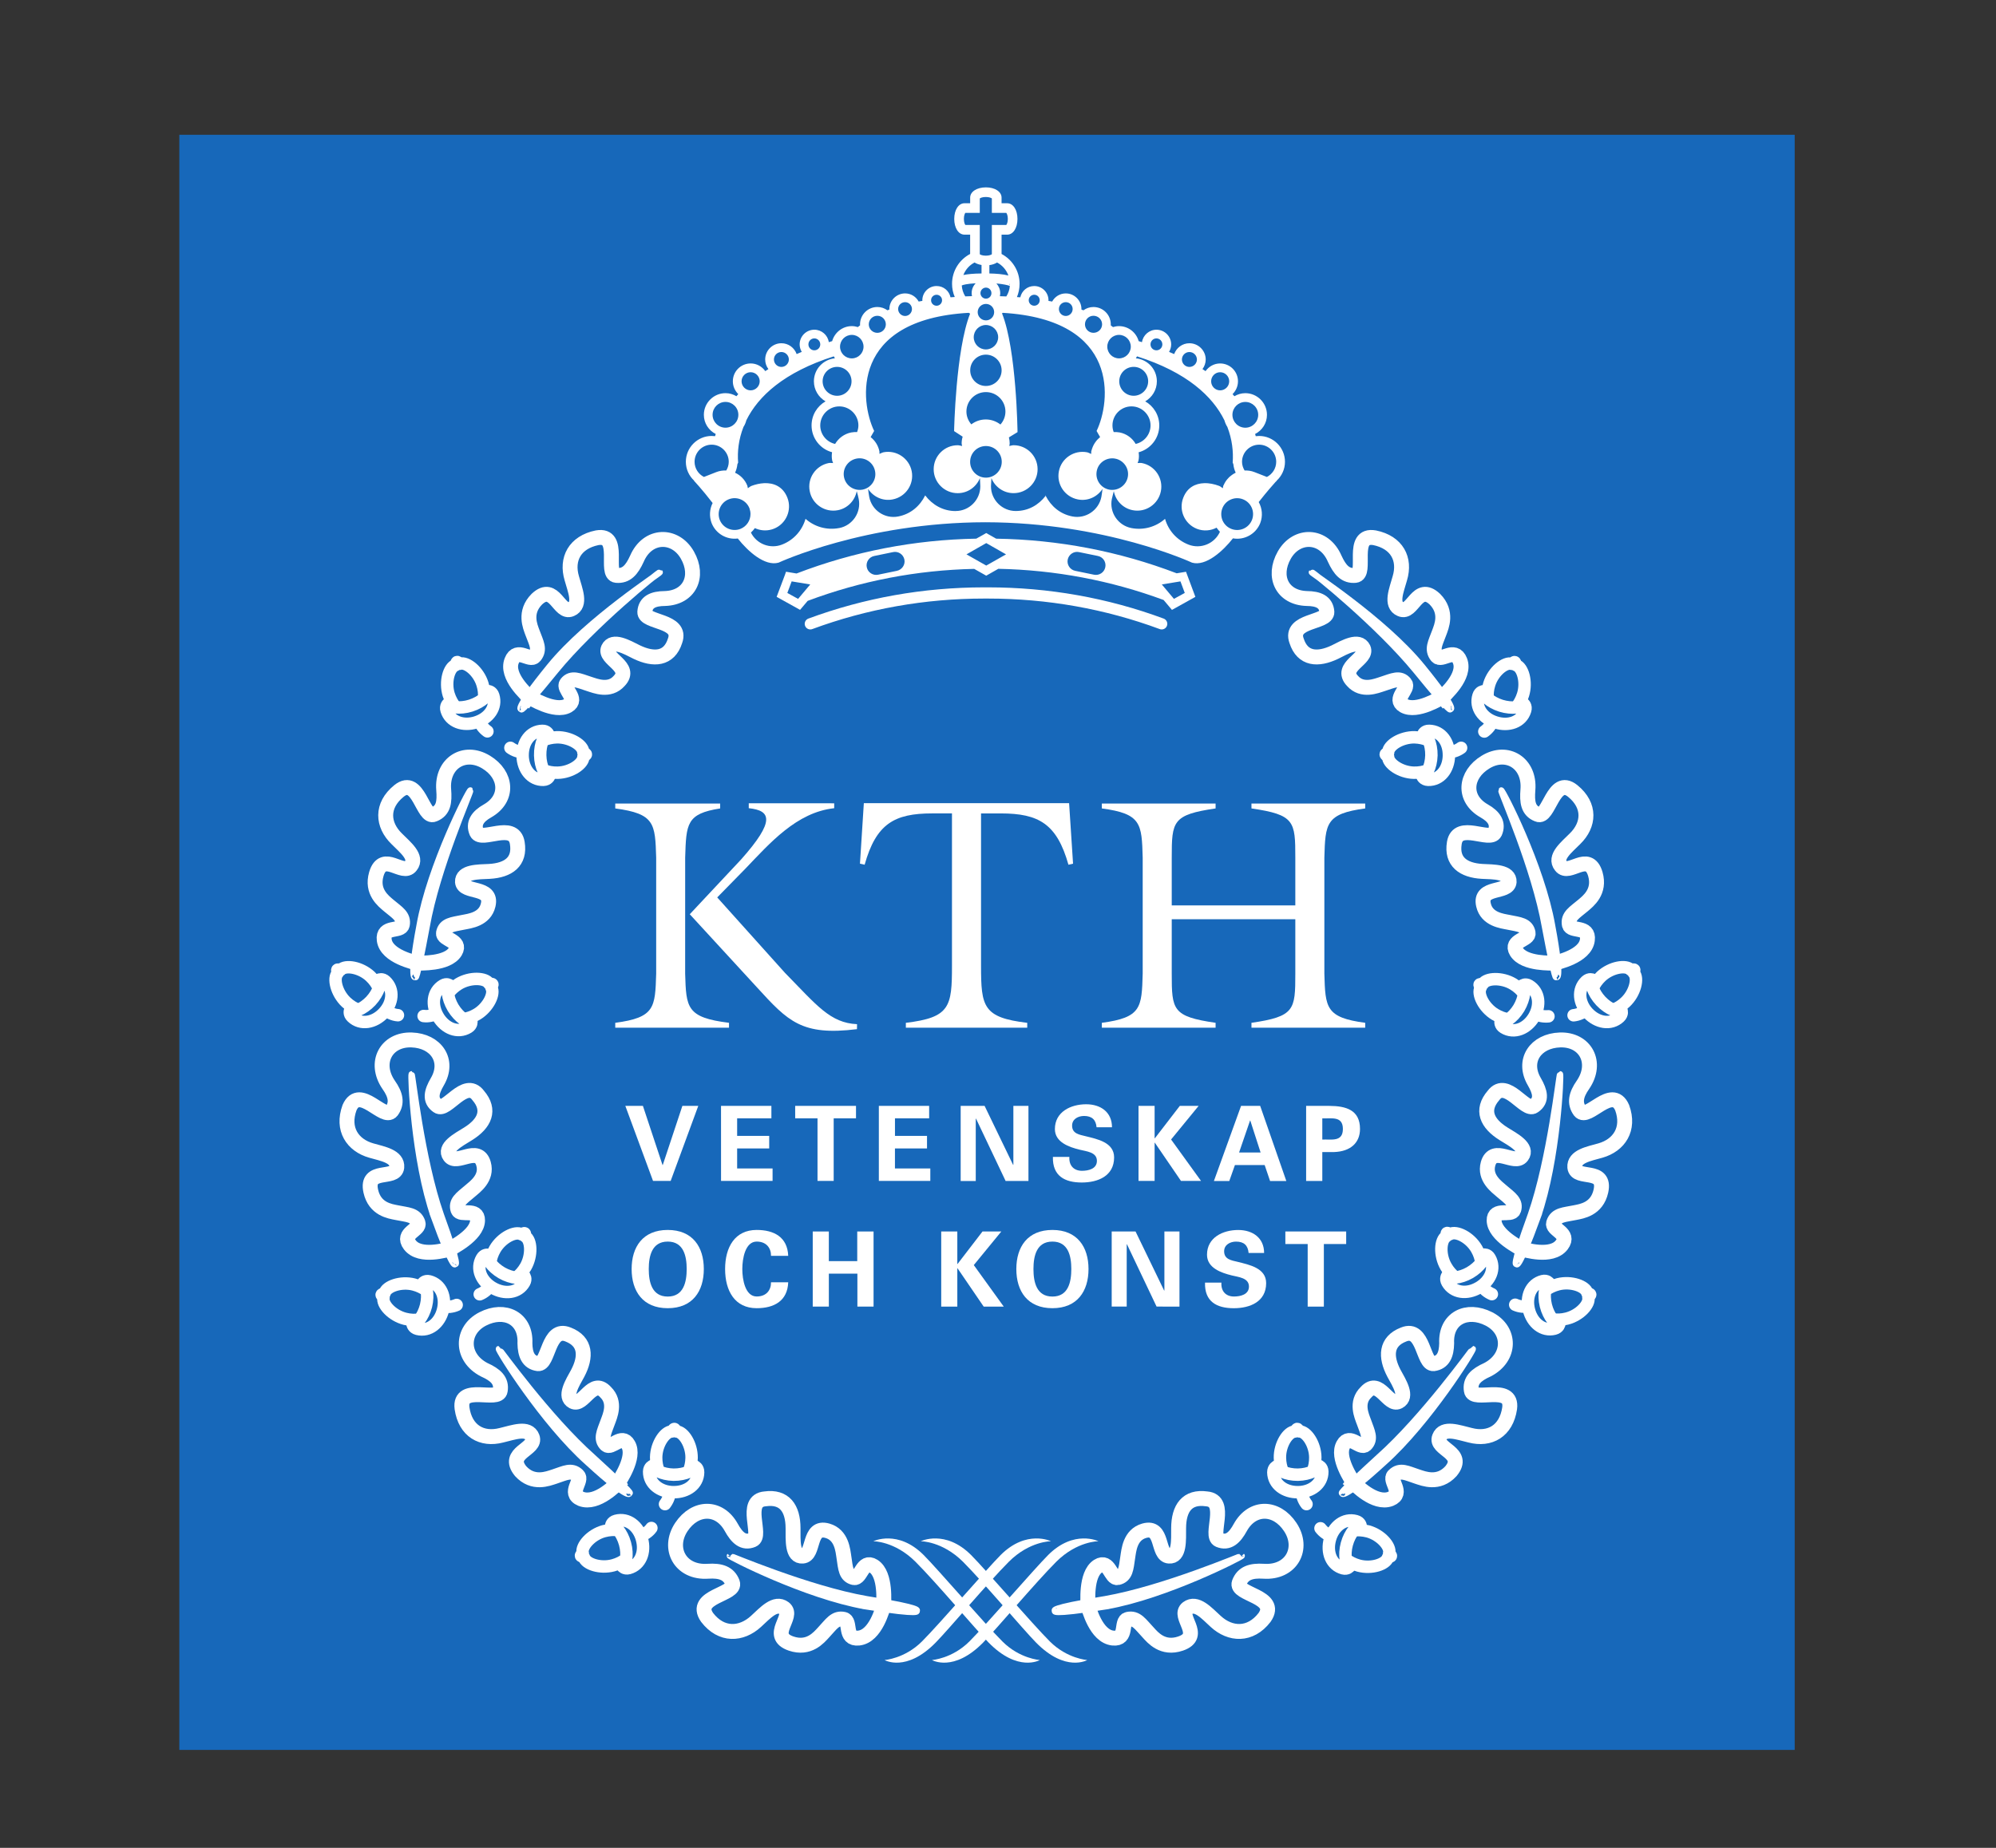 <?xml version="1.0" encoding="UTF-8" standalone="no"?>
<!-- Generator: Adobe Illustrator 21.0.0, SVG Export Plug-In . SVG Version: 6.00 Build 0)  -->

<svg
   version="1.1"
   id="Ebene_1"
   x="0px"
   y="0px"
   viewBox="0 0 54 50"
   xml:space="preserve"
   sodipodi:docname="KTH_Stockholm-Logo.svg"
   width="54"
   height="50"
   inkscape:version="1.2.2 (732a01da63, 2022-12-09)"
   xmlns:inkscape="http://www.inkscape.org/namespaces/inkscape"
   xmlns:sodipodi="http://sodipodi.sourceforge.net/DTD/sodipodi-0.dtd"
   xmlns="http://www.w3.org/2000/svg"
   xmlns:svg="http://www.w3.org/2000/svg"><rect x="0" y="0" width="54" height="50" fill="#333333" stroke="none"/><defs
   id="defs190"><clipPath
     id="clipPath2520"><path
       d="M 232.882,738.881 H 375.58 V 717.039 H 232.882 Z"
       id="path2522" /></clipPath><clipPath
     clipPathUnits="userSpaceOnUse"
     id="clipPath85"><path
       d="M 0,0 H 223.102 V 18.688 H 0 Z"
       id="path83" /></clipPath></defs><sodipodi:namedview
   id="namedview188"
   pagecolor="#ffffff"
   bordercolor="#000000"
   borderopacity="0.25"
   inkscape:showpageshadow="2"
   inkscape:pageopacity="0.0"
   inkscape:pagecheckerboard="0"
   inkscape:deskcolor="#d1d1d1"
   showgrid="false"
   inkscape:zoom="5.182083"
   inkscape:cx="74.969852"
   inkscape:cy="63.102038"
   inkscape:window-width="1920"
   inkscape:window-height="1106"
   inkscape:window-x="-11"
   inkscape:window-y="-11"
   inkscape:window-maximized="1"
   inkscape:current-layer="Ebene_1" />
<style
   type="text/css"
   id="style162">
	.st0{fill:#E20015;}
	.st1{fill:#575757;}
</style>

<g
   id="g77"
   transform="matrix(1.333,0,0,-1.333,-186.396,83.687)" /><g
   transform="matrix(0.507,0,0,0.507,-124.232,-29.229)"
   id="g3995"><path
     d="M 340.801,151.043 H 254.602 V 64.844 h 86.199 z"
     id="path4096"
     style="fill:#1768ba;fill-opacity:1;fill-rule:nonzero;stroke:none" /><path
     d="m 281.594,109.617 c 0.055,1.812 0.07,2.34 2.34,2.621 V 112.5 h -6.07 v -0.262 c 2.113,-0.281 2.129,-0.809 2.184,-2.621 v -6.195 c -0.055,-1.813 -0.07,-2.344 -2.184,-2.625 v -0.262 h 5.598 v 0.262 c -1.797,0.281 -1.812,0.812 -1.867,2.625 z m 7.953,-9.094 v 0.262 c -2.008,0.215 -3.441,1.875 -4.742,3.23 l -1.5,1.531 3.613,4.023 c 1.703,1.738 2.414,2.676 3.848,2.742 l -0.004,0.266 c -2.949,0.363 -3.676,-0.414 -5.332,-2.227 l -3.59,-3.906 2.738,-2.922 c 1.848,-2.078 1.586,-2.613 0.41,-2.738 v -0.262 z"
     id="path344"
     style="fill:#ffffff;fill-opacity:1;fill-rule:nonzero;stroke:none" /><path
     d="m 302.082,100.516 0.211,3.23 -0.246,0.055 c -0.617,-2.184 -1.586,-2.738 -3.609,-2.738 h -1.055 v 8.133 c 0,2.18 0.105,2.762 2.465,3.043 V 112.5 h -6.477 v -0.262 c 2.359,-0.281 2.461,-0.863 2.461,-3.043 v -8.133 h -1.055 c -2.023,0 -2.992,0.555 -3.605,2.738 l -0.25,-0.055 0.207,-3.23 z"
     id="path346"
     style="fill:#ffffff;fill-opacity:1;fill-rule:nonzero;stroke:none" /><path
     d="m 307.559,109.617 c 0,1.934 0.035,2.285 2.34,2.621 V 112.5 h -6.07 v -0.262 c 2.109,-0.281 2.129,-0.809 2.18,-2.621 v -6.195 c -0.051,-1.813 -0.07,-2.344 -2.18,-2.625 v -0.262 h 6.07 v 0.262 c -2.305,0.336 -2.34,0.688 -2.34,2.625 v 2.551 h 6.594 v -2.551 c 0,-1.938 -0.035,-2.289 -2.34,-2.625 v -0.262 h 6.07 v 0.262 c -2.109,0.281 -2.129,0.812 -2.18,2.625 v 6.195 c 0.051,1.812 0.07,2.34 2.18,2.621 V 112.5 h -6.07 v -0.262 c 2.305,-0.336 2.34,-0.688 2.34,-2.621 v -2.906 h -6.594 z"
     id="path348"
     style="fill:#ffffff;fill-opacity:1;fill-rule:nonzero;stroke:none" /><path
     d="m 291.629,139.906 c 0,0 1.148,-0.012 2.258,1.098 1.113,1.113 3.184,3.578 3.895,4.305 1.578,1.613 2.738,0.938 2.738,0.938 0,0 -1.078,-0.07 -2,-0.996 -0.914,-0.91 -3.461,-3.871 -4.199,-4.609 -1.379,-1.379 -2.691,-0.734 -2.691,-0.734"
     id="path350"
     style="fill:#ffffff;fill-opacity:1;fill-rule:nonzero;stroke:none" /><path
     d="m 294.16,139.906 c 0,0 1.148,-0.012 2.262,1.098 1.109,1.113 3.18,3.578 3.891,4.305 1.582,1.613 2.738,0.938 2.738,0.938 0,0 -1.074,-0.07 -2,-0.996 -0.91,-0.91 -3.461,-3.871 -4.199,-4.609 -1.379,-1.379 -2.691,-0.734 -2.691,-0.734"
     id="path352"
     style="fill:#ffffff;fill-opacity:1;fill-rule:nonzero;stroke:none" /><path
     d="m 303.652,139.906 c 0,0 -1.145,-0.012 -2.258,1.098 -1.109,1.113 -3.18,3.578 -3.895,4.305 -1.578,1.613 -2.734,0.938 -2.734,0.938 0,0 1.074,-0.07 2,-0.996 0.91,-0.91 3.461,-3.871 4.199,-4.609 1.379,-1.379 2.688,-0.734 2.688,-0.734"
     id="path354"
     style="fill:#ffffff;fill-opacity:1;fill-rule:nonzero;stroke:none" /><path
     d="m 301.121,139.906 c 0,0 -1.148,-0.012 -2.258,1.098 -1.109,1.113 -3.184,3.578 -3.895,4.305 -1.578,1.613 -2.734,0.938 -2.734,0.938 0,0 1.074,-0.07 2,-0.996 0.91,-0.91 3.461,-3.871 4.195,-4.609 1.383,-1.379 2.691,-0.734 2.691,-0.734"
     id="path356"
     style="fill:#ffffff;fill-opacity:1;fill-rule:nonzero;stroke:none" /><path
     d="m 307.023,90.945 c -2.953,-1.094 -6.074,-1.648 -9.27,-1.648 h -0.207 c -3.199,0 -6.316,0.555 -9.273,1.648"
     id="path358"
     style="fill:none;stroke:#ffffff;stroke-width:0.598;stroke-linecap:round;stroke-linejoin:miter;stroke-miterlimit:4;stroke-opacity:1" /><path
     d="m 278.402,116.672 h 0.938 l 1.047,3.156 h 0.012 l 1.047,-3.156 h 0.848 l -1.473,4.004 h -0.941 z"
     id="path360"
     style="fill:#ffffff;fill-opacity:1;fill-rule:nonzero;stroke:none" /><path
     d="m 283.508,116.672 h 2.688 v 0.664 h -1.828 v 0.938 h 1.711 v 0.668 h -1.711 v 1.07 h 1.891 v 0.664 h -2.75 z"
     id="path362"
     style="fill:#ffffff;fill-opacity:1;fill-rule:nonzero;stroke:none" /><path
     d="m 287.465,116.672 h 3.246 v 0.664 h -1.191 v 3.34 h -0.863 v -3.34 h -1.191 z"
     id="path364"
     style="fill:#ffffff;fill-opacity:1;fill-rule:nonzero;stroke:none" /><path
     d="m 291.93,116.672 h 2.684 v 0.664 h -1.824 v 0.938 H 294.5 v 0.668 h -1.711 v 1.07 h 1.887 v 0.664 h -2.746 z"
     id="path366"
     style="fill:#ffffff;fill-opacity:1;fill-rule:nonzero;stroke:none" /><path
     d="m 298.695,120.68 -1.582,-3.332 -0.012,0.012 v 3.32 h -0.805 v -4.008 h 1.277 l 1.523,3.152 0.012,-0.012 v -3.141 h 0.805 v 4.008 z"
     id="path368"
     style="fill:#ffffff;fill-opacity:1;fill-rule:nonzero;stroke:none" /><path
     d="m 303.547,117.812 c -0.035,-0.402 -0.25,-0.602 -0.668,-0.602 -0.316,0 -0.637,0.164 -0.637,0.516 0,0.43 0.387,0.48 0.73,0.566 0.609,0.152 1.512,0.324 1.512,1.129 0,0.996 -0.867,1.34 -1.727,1.34 -0.914,0 -1.566,-0.355 -1.539,-1.367 h 0.879 c -0.031,0.445 0.223,0.742 0.672,0.742 0.344,0 0.797,-0.102 0.797,-0.531 0,-0.473 -0.57,-0.504 -0.914,-0.594 -0.562,-0.137 -1.328,-0.395 -1.328,-1.102 0,-0.918 0.844,-1.324 1.668,-1.324 0.777,0 1.379,0.422 1.379,1.227 z"
     id="path370"
     style="fill:#ffffff;fill-opacity:1;fill-rule:nonzero;stroke:none" /><path
     d="m 306.645,118.402 h 0.012 l 1.332,-1.73 h 1.004 l -1.469,1.793 1.598,2.211 h -1.07 l -1.395,-2.039 h -0.012 v 2.039 h -0.859 v -4.004 h 0.859 z"
     id="path372"
     style="fill:#ffffff;fill-opacity:1;fill-rule:nonzero;stroke:none" /><path
     d="m 309.809,120.68 1.449,-4.008 h 1.02 l 1.395,4.008 h -0.867 l -0.289,-0.852 h -1.586 l -0.301,0.852 z m 2.492,-1.52 -0.551,-1.707 h -0.012 l -0.586,1.707 z"
     id="path374"
     style="fill:#ffffff;fill-opacity:1;fill-rule:nonzero;stroke:none" /><path
     d="m 314.73,120.68 v -4.008 h 1.238 c 0.887,0.004 1.637,0.215 1.637,1.23 0,0.727 -0.492,1.203 -1.387,1.234 h -0.625 v 1.543 z m 0.863,-2.211 c 0.477,-0.023 1.098,0.145 1.098,-0.566 0,-0.711 -0.621,-0.543 -1.098,-0.566 z"
     id="path376"
     style="fill:#ffffff;fill-opacity:1;fill-rule:nonzero;stroke:none" /><path
     d="m 278.738,125.379 c 0,-1.18 0.598,-2.086 1.926,-2.086 1.328,0 1.926,0.906 1.926,2.086 0,1.184 -0.598,2.09 -1.926,2.09 -1.328,0 -1.926,-0.906 -1.926,-2.09 m 0.914,0 c 0,0.691 0.164,1.469 1.012,1.469 0.848,0 1.012,-0.777 1.012,-1.469 0,-0.688 -0.164,-1.465 -1.012,-1.465 -0.848,0 -1.012,0.777 -1.012,1.465"
     id="path378"
     style="fill:#ffffff;fill-opacity:1;fill-rule:nonzero;stroke:none" /><path
     d="m 286.176,124.676 c 0.004,-0.422 -0.25,-0.762 -0.766,-0.762 -0.609,0 -0.766,0.906 -0.766,1.465 0,0.562 0.156,1.465 0.766,1.465 0.516,0 0.77,-0.336 0.766,-0.758 h 0.918 c -0.039,1.004 -0.762,1.383 -1.684,1.383 -1.16,0 -1.684,-0.918 -1.684,-2.09 0,-1.168 0.523,-2.086 1.684,-2.086 0.922,0 1.645,0.379 1.684,1.383 z"
     id="path380"
     style="fill:#ffffff;fill-opacity:1;fill-rule:nonzero;stroke:none" /><path
     d="M 288.402,127.383 V 123.375 h 0.859 v 1.582 h 1.516 V 123.375 h 0.871 v 4.008 h -0.863 V 125.625 h -1.523 v 1.758 z"
     id="path382"
     style="fill:#ffffff;fill-opacity:1;fill-rule:nonzero;stroke:none" /><path
     d="m 296.117,125.109 h 0.012 l 1.332,-1.734 h 1.004 l -1.469,1.793 1.598,2.215 h -1.07 l -1.395,-2.043 h -0.012 v 2.043 h -0.859 V 123.375 h 0.859 z"
     id="path384"
     style="fill:#ffffff;fill-opacity:1;fill-rule:nonzero;stroke:none" /><path
     d="m 299.266,125.379 c 0,-1.18 0.598,-2.086 1.926,-2.086 1.324,0 1.926,0.906 1.926,2.086 0,1.184 -0.602,2.09 -1.926,2.09 -1.328,0 -1.926,-0.906 -1.926,-2.09 m 0.914,0 c 0,0.691 0.16,1.469 1.012,1.469 0.848,0 1.008,-0.777 1.008,-1.469 0,-0.688 -0.16,-1.465 -1.008,-1.465 -0.852,0 -1.012,0.777 -1.012,1.465"
     id="path386"
     style="fill:#ffffff;fill-opacity:1;fill-rule:nonzero;stroke:none" /><path
     d="m 306.75,127.383 -1.582,-3.328 -0.012,0.012 v 3.316 h -0.801 V 123.375 h 1.273 l 1.527,3.156 0.012,-0.012 V 123.375 h 0.805 v 4.008 z"
     id="path388"
     style="fill:#ffffff;fill-opacity:1;fill-rule:nonzero;stroke:none" /><path
     d="m 311.66,124.52 c -0.035,-0.406 -0.25,-0.605 -0.668,-0.605 -0.316,0 -0.637,0.168 -0.637,0.516 0,0.434 0.387,0.484 0.73,0.566 0.613,0.156 1.512,0.328 1.512,1.133 0,0.996 -0.867,1.34 -1.727,1.34 -0.914,0 -1.566,-0.355 -1.535,-1.367 h 0.875 c -0.031,0.445 0.223,0.742 0.672,0.742 0.344,0 0.797,-0.105 0.797,-0.531 0,-0.473 -0.57,-0.504 -0.914,-0.594 -0.559,-0.137 -1.324,-0.395 -1.324,-1.105 0,-0.914 0.84,-1.32 1.664,-1.32 0.777,0 1.383,0.422 1.383,1.227 z"
     id="path390"
     style="fill:#ffffff;fill-opacity:1;fill-rule:nonzero;stroke:none" /><path
     d="m 313.621,123.375 h 3.246 v 0.668 h -1.191 v 3.34 h -0.863 v -3.34 h -1.191 z"
     id="path392"
     style="fill:#ffffff;fill-opacity:1;fill-rule:nonzero;stroke:none" /><path
     d="m 300.82,84.09 c 0.004,0.008 0.012,0.016 0.016,0.023 0.004,-0.008 0.008,-0.012 0.012,-0.016 z"
     id="path394"
     style="fill:#ffffff;fill-opacity:1;fill-rule:nonzero;stroke:none" /><path
     d="m 313.164,83.309 c 0,0 -0.004,0 -0.008,-0.004 0.273,-0.25 0.445,-0.609 0.445,-1.008 0,-0.762 -0.621,-1.379 -1.379,-1.379 -0.062,0 -0.121,0.004 -0.18,0.012 -0.008,-0.039 -0.023,-0.078 -0.035,-0.117 0.375,-0.191 0.633,-0.574 0.633,-1.023 0,-0.637 -0.52,-1.156 -1.156,-1.156 -0.211,0 -0.41,0.062 -0.582,0.164 -0.031,-0.039 -0.062,-0.078 -0.098,-0.113 0.176,-0.176 0.289,-0.414 0.289,-0.684 0,-0.527 -0.426,-0.953 -0.953,-0.953 -0.32,0 -0.605,0.164 -0.777,0.41 -0.055,-0.035 -0.109,-0.074 -0.164,-0.109 0.105,-0.145 0.172,-0.32 0.172,-0.512 0,-0.477 -0.391,-0.867 -0.871,-0.867 -0.375,0 -0.691,0.242 -0.812,0.578 -0.086,-0.039 -0.18,-0.078 -0.273,-0.117 0.07,-0.117 0.113,-0.254 0.113,-0.398 0,-0.434 -0.352,-0.785 -0.785,-0.785 -0.391,0 -0.715,0.289 -0.773,0.664 -0.059,-0.02 -0.117,-0.039 -0.176,-0.055 -0.129,-0.461 -0.547,-0.801 -1.051,-0.801 -0.109,0 -0.219,0.02 -0.32,0.051 -0.039,-0.031 -0.078,-0.062 -0.121,-0.094 0.004,-0.02 0.004,-0.035 0.004,-0.051 0,-0.512 -0.414,-0.926 -0.926,-0.926 -0.199,0 -0.383,0.066 -0.535,0.176 -0.035,-0.016 -0.074,-0.027 -0.109,-0.043 0,-0.008 0.004,-0.016 0.004,-0.023 0,-0.461 -0.375,-0.836 -0.836,-0.836 -0.316,0 -0.586,0.176 -0.727,0.434 -0.066,-0.012 -0.133,-0.023 -0.199,-0.035 0,-0.012 0.004,-0.02 0.004,-0.031 0,-0.422 -0.34,-0.762 -0.762,-0.762 -0.367,0 -0.668,0.258 -0.742,0.602 -0.059,-0.004 -0.121,-0.008 -0.18,-0.012 0.09,-0.219 0.141,-0.457 0.141,-0.707 0,-0.691 -0.391,-1.293 -0.961,-1.594 v -1.031 h 0.301 c 0.316,0 0.547,-0.352 0.547,-0.84 0,-0.484 -0.23,-0.836 -0.547,-0.836 h -0.301 v -0.301 c 0,-0.316 -0.352,-0.547 -0.836,-0.547 -0.484,0 -0.84,0.23 -0.84,0.547 v 0.301 H 296.5 c -0.316,0 -0.547,0.352 -0.547,0.836 0,0.488 0.23,0.84 0.547,0.84 h 0.301 v 1.031 c -0.574,0.301 -0.965,0.902 -0.965,1.594 0,0.25 0.051,0.488 0.145,0.703 -0.074,0.004 -0.152,0.012 -0.227,0.016 -0.07,-0.344 -0.375,-0.602 -0.742,-0.602 -0.418,0 -0.762,0.34 -0.762,0.762 0,0.012 0.004,0.02 0.004,0.031 -0.066,0.012 -0.133,0.023 -0.199,0.035 -0.141,-0.258 -0.41,-0.434 -0.723,-0.434 -0.461,0 -0.84,0.375 -0.84,0.836 0,0.008 0.004,0.016 0.004,0.023 -0.035,0.016 -0.074,0.027 -0.109,0.043 -0.148,-0.109 -0.336,-0.176 -0.535,-0.176 -0.512,0 -0.926,0.414 -0.926,0.926 0,0.016 0,0.031 0.004,0.051 -0.043,0.031 -0.082,0.062 -0.121,0.094 -0.102,-0.031 -0.207,-0.051 -0.32,-0.051 -0.5,0 -0.918,0.34 -1.051,0.801 -0.059,0.016 -0.117,0.039 -0.176,0.055 -0.059,-0.375 -0.383,-0.664 -0.773,-0.664 -0.434,0 -0.785,0.352 -0.785,0.785 0,0.145 0.043,0.281 0.113,0.398 -0.094,0.039 -0.184,0.078 -0.273,0.117 -0.121,-0.336 -0.438,-0.578 -0.812,-0.578 -0.48,0 -0.867,0.391 -0.867,0.867 0,0.191 0.062,0.367 0.172,0.512 -0.059,0.035 -0.113,0.074 -0.168,0.109 -0.172,-0.246 -0.457,-0.41 -0.777,-0.41 -0.527,0 -0.953,0.426 -0.953,0.953 0,0.27 0.113,0.508 0.289,0.684 -0.031,0.035 -0.062,0.074 -0.098,0.113 -0.172,-0.102 -0.367,-0.164 -0.582,-0.164 -0.637,0 -1.156,0.52 -1.156,1.156 0,0.449 0.258,0.832 0.633,1.023 -0.012,0.039 -0.023,0.078 -0.035,0.117 -0.059,-0.008 -0.117,-0.012 -0.18,-0.012 -0.758,0 -1.379,0.617 -1.379,1.379 0,0.398 0.172,0.758 0.445,1.008 -0.008,0.004 -0.012,0.004 -0.012,0.004 0,0 0.43,0.453 0.996,1.188 -0.16,0.32 -0.191,0.707 -0.055,1.07 0.227,0.574 0.812,0.902 1.398,0.824 0.539,0.684 1.441,1.496 2.176,1.289 0,0 4.609,-2.148 11.031,-2.156 6.426,0.008 11.031,2.156 11.031,2.156 0.738,0.211 1.645,-0.613 2.184,-1.297 0.602,0.109 1.223,-0.223 1.457,-0.816 0.145,-0.383 0.102,-0.789 -0.082,-1.121 0.43,-0.551 0.773,-0.934 0.898,-1.074 0.023,-0.02 0.043,-0.039 0.066,-0.062 m -0.941,-1.926 c 0.5,0 0.91,0.41 0.91,0.914 0,0.352 -0.203,0.656 -0.496,0.809 -0.227,-0.09 -0.48,-0.191 -0.66,-0.258 -0.176,-0.07 -0.355,-0.094 -0.531,-0.086 -0.082,-0.137 -0.137,-0.297 -0.137,-0.465 0,-0.504 0.41,-0.914 0.914,-0.914 m -0.738,-2.281 c 0.379,0 0.688,0.309 0.688,0.688 0,0.379 -0.309,0.688 -0.688,0.688 -0.379,0 -0.688,-0.309 -0.688,-0.688 0,-0.379 0.309,-0.688 0.688,-0.688 m -1.344,-1.586 c 0.27,0 0.484,0.219 0.484,0.484 0,0.266 -0.215,0.484 -0.484,0.484 -0.266,0 -0.48,-0.219 -0.48,-0.484 0,-0.266 0.215,-0.484 0.48,-0.484 M 308.5,76.438 c 0.223,0 0.402,0.18 0.402,0.398 0,0.219 -0.18,0.398 -0.402,0.398 -0.219,0 -0.398,-0.18 -0.398,-0.398 0,-0.219 0.18,-0.398 0.398,-0.398 m -1.758,-0.727 c 0.176,0 0.316,0.145 0.316,0.32 0,0.176 -0.141,0.316 -0.316,0.316 -0.176,0 -0.316,-0.141 -0.316,-0.316 0,-0.176 0.141,-0.32 0.316,-0.32 M 306.301,78 c 0,0.426 -0.348,0.773 -0.773,0.773 -0.426,0 -0.77,-0.348 -0.77,-0.773 0,-0.426 0.344,-0.77 0.77,-0.77 0.426,0 0.773,0.344 0.773,0.77 m -0.566,4.363 h 0.004 c 0,0 -0.004,0 -0.004,0 0,0 0,0 0,0 m -0.957,-1.633 c -0.109,-0.02 -0.215,-0.023 -0.316,-0.02 -0.043,-0.113 -0.066,-0.23 -0.066,-0.355 0,-0.559 0.453,-1.016 1.016,-1.016 0.559,0 1.016,0.457 1.016,1.016 0,0.484 -0.34,0.887 -0.793,0.988 -0.176,-0.305 -0.48,-0.539 -0.855,-0.613 m -0.035,-5.207 c 0.348,0 0.629,0.281 0.629,0.629 0,0.344 -0.281,0.625 -0.629,0.625 -0.344,0 -0.625,-0.281 -0.625,-0.625 0,-0.348 0.281,-0.629 0.625,-0.629 m -1.363,-1.02 c 0.254,0 0.461,0.203 0.461,0.457 0,0.25 -0.207,0.453 -0.461,0.453 -0.25,0 -0.453,-0.203 -0.453,-0.453 0,-0.254 0.203,-0.457 0.453,-0.457 m -1.477,-0.727 c 0.203,0 0.367,0.164 0.367,0.367 0,0.203 -0.164,0.371 -0.367,0.371 -0.203,0 -0.367,-0.168 -0.367,-0.371 0,-0.203 0.164,-0.367 0.367,-0.367 m -1.684,-0.395 c 0.164,0 0.293,0.129 0.293,0.293 0,0.164 -0.129,0.293 -0.293,0.293 -0.16,0 -0.293,-0.129 -0.293,-0.293 0,-0.164 0.133,-0.293 0.293,-0.293 m -1.293,-0.574 c 0,0.023 -0.004,0.051 -0.004,0.074 -0.008,-0.02 -0.016,-0.043 -0.016,-0.074 z m -0.008,0.105 c -0.016,0.203 -0.082,0.391 -0.188,0.559 -0.109,-0.008 -0.227,-0.012 -0.344,-0.012 0.012,-0.055 0.019,-0.109 0.019,-0.164 0,-0.199 -0.078,-0.379 -0.203,-0.516 0.375,0.035 0.621,0.09 0.715,0.133 m -0.027,8.543 v 0 c 0,0 0,0 0,0 z m -0.473,-1.148 c -0.219,-0.168 -0.488,-0.27 -0.781,-0.27 -0.293,0 -0.559,0.098 -0.773,0.262 -0.16,-0.184 -0.262,-0.422 -0.262,-0.684 0,-0.574 0.465,-1.039 1.039,-1.039 0.578,0 1.043,0.465 1.043,1.039 0,0.266 -0.102,0.508 -0.266,0.691 M 297.641,78.25 c -0.461,0 -0.836,-0.371 -0.836,-0.836 0,-0.461 0.375,-0.836 0.836,-0.836 0.465,0 0.84,0.375 0.84,0.836 0,0.465 -0.375,0.836 -0.84,0.836 m 0.004,-4.379 c 0.242,0 0.438,0.195 0.438,0.438 0,0.242 -0.195,0.441 -0.438,0.441 -0.242,0 -0.441,-0.199 -0.441,-0.441 0,-0.242 0.199,-0.438 0.441,-0.438 m -0.293,-0.574 c 0,-0.164 0.133,-0.297 0.293,-0.297 0.164,0 0.293,0.133 0.293,0.297 0,0.16 -0.129,0.293 -0.293,0.293 -0.16,0 -0.293,-0.133 -0.293,-0.293 m 0.289,1.699 c 0.363,0 0.656,0.293 0.656,0.652 0,0.359 -0.293,0.652 -0.656,0.652 -0.359,0 -0.648,-0.293 -0.648,-0.652 0,-0.359 0.289,-0.652 0.648,-0.652 m 1.203,-2.641 c -0.289,-0.074 -0.656,-0.102 -1.016,-0.109 v -0.445 c 0.16,-0.023 0.301,-0.07 0.41,-0.141 0.277,0.145 0.496,0.395 0.605,0.695 m -2.297,-2.699 c -0.027,-0.031 -0.078,-0.137 -0.078,-0.324 0,-0.184 0.051,-0.289 0.078,-0.32 h 0.77 v -0.77 c 0.031,-0.027 0.137,-0.078 0.324,-0.078 0.184,0 0.289,0.051 0.32,0.078 v 0.77 h 0.77 c 0.027,0.031 0.082,0.137 0.082,0.32 0,0.188 -0.055,0.293 -0.082,0.324 h -0.77 v 1.562 c -0.031,0.027 -0.137,0.078 -0.32,0.078 -0.188,0 -0.293,-0.051 -0.324,-0.078 v -1.562 z m 0.492,2.004 c 0.098,0.062 0.227,0.109 0.371,0.133 v 0.453 c -0.434,0.004 -0.746,0.035 -0.969,0.082 0.113,-0.289 0.324,-0.527 0.598,-0.668 m 0.059,1.109 c -0.133,0.137 -0.215,0.32 -0.215,0.527 0,0.055 0.008,0.109 0.019,0.16 -0.121,0.004 -0.242,0.008 -0.359,0.012 -0.109,-0.172 -0.172,-0.371 -0.188,-0.582 0.059,-0.031 0.27,-0.09 0.742,-0.117 m -2.086,0.613 c 0.16,0 0.293,0.129 0.293,0.293 0,0.164 -0.133,0.293 -0.293,0.293 -0.16,0 -0.293,-0.129 -0.293,-0.293 0,-0.164 0.133,-0.293 0.293,-0.293 m -1.68,0.395 c 0.203,0 0.367,0.164 0.367,0.367 0,0.203 -0.164,0.371 -0.367,0.371 -0.203,0 -0.371,-0.168 -0.371,-0.371 0,-0.203 0.168,-0.367 0.371,-0.367 m -1.48,0.727 c 0.25,0 0.453,0.203 0.453,0.457 0,0.25 -0.203,0.453 -0.453,0.453 -0.254,0 -0.457,-0.203 -0.457,-0.453 0,-0.254 0.203,-0.457 0.457,-0.457 m -1.395,6.227 c -0.375,0.074 -0.68,0.309 -0.859,0.613 -0.453,-0.102 -0.793,-0.504 -0.793,-0.988 0,-0.559 0.457,-1.016 1.016,-1.016 0.562,0 1.02,0.457 1.02,1.016 0,0.125 -0.027,0.242 -0.07,0.355 -0.102,-0.004 -0.207,0 -0.312,0.02 m 0.031,-5.207 c 0.344,0 0.625,0.281 0.625,0.629 0,0.344 -0.281,0.625 -0.625,0.625 -0.348,0 -0.629,-0.281 -0.629,-0.625 0,-0.348 0.281,-0.629 0.629,-0.629 m -0.785,1.707 c 0.426,0 0.77,0.344 0.77,0.77 0,0.426 -0.344,0.773 -0.77,0.773 -0.426,0 -0.773,-0.348 -0.773,-0.773 0,-0.426 0.348,-0.77 0.773,-0.77 m -1.215,-1.52 c 0.176,0 0.316,0.145 0.316,0.32 0,0.176 -0.141,0.316 -0.316,0.316 -0.176,0 -0.316,-0.141 -0.316,-0.316 0,-0.176 0.141,-0.32 0.316,-0.32 m -1.758,0.727 c 0.219,0 0.398,0.18 0.398,0.398 0,0.219 -0.18,0.398 -0.398,0.398 -0.223,0 -0.398,-0.18 -0.398,-0.398 0,-0.219 0.176,-0.398 0.398,-0.398 m -1.641,1.078 c 0.266,0 0.484,0.219 0.484,0.484 0,0.266 -0.219,0.484 -0.484,0.484 -0.266,0 -0.484,-0.219 -0.484,-0.484 0,-0.266 0.219,-0.484 0.484,-0.484 m -2.031,2.273 c 0,-0.379 0.309,-0.688 0.688,-0.688 0.379,0 0.688,0.309 0.688,0.688 0,0.379 -0.309,0.688 -0.688,0.688 -0.379,0 -0.688,-0.309 -0.688,-0.688 m -0.051,1.594 c 0.504,0 0.914,0.41 0.914,0.914 0,0.168 -0.051,0.328 -0.133,0.465 -0.176,-0.008 -0.359,0.016 -0.535,0.086 -0.176,0.066 -0.43,0.168 -0.656,0.258 -0.297,-0.152 -0.5,-0.457 -0.5,-0.809 0,-0.504 0.41,-0.914 0.91,-0.914 m 1.535,4.496 c -0.438,0.168 -0.93,-0.047 -1.102,-0.484 -0.168,-0.438 0.051,-0.93 0.484,-1.098 0.438,-0.172 0.93,0.047 1.102,0.48 0.035,0.102 0.055,0.207 0.055,0.309 0,0.34 -0.203,0.66 -0.539,0.793 m 5.273,-0.047 c -0.668,0.129 -1.324,-0.07 -1.797,-0.492 -0.176,0.609 -0.617,1.129 -1.254,1.375 -0.641,0.25 -1.359,-0.035 -1.66,-0.641 0.078,-0.074 0.152,-0.152 0.211,-0.238 0.242,0.113 0.516,0.152 0.789,0.098 0.027,-0.004 0.055,-0.012 0.082,-0.02 0.004,0 0.004,0 0.008,0 0.039,-0.012 0.082,-0.023 0.129,-0.043 0.656,-0.254 0.984,-1 0.727,-1.656 -0.238,-0.609 -0.742,-0.801 -1.246,-0.777 -0.23,0.012 -0.461,0.066 -0.668,0.145 -0.07,0.027 -0.129,0.082 -0.195,0.125 -0.012,-0.062 -0.027,-0.133 -0.027,-0.133 -0.125,-0.32 -0.367,-0.562 -0.656,-0.695 0.066,-0.141 0.109,-0.297 0.125,-0.457 l 0.039,-0.082 c -0.047,-0.582 0.023,-1.238 0.285,-1.906 0.07,-0.105 0.121,-0.227 0.152,-0.352 0.629,-1.281 2.008,-2.566 4.668,-3.414 0.016,0.035 0.035,0.07 0.059,0.105 -0.625,0.059 -1.121,0.582 -1.121,1.227 0,0.457 0.25,0.855 0.621,1.07 -0.445,0.254 -0.746,0.734 -0.746,1.285 0,0.684 0.465,1.262 1.094,1.43 -0.023,0.145 -0.023,0.297 0.008,0.449 0,0 0.023,0.07 0.047,0.129 -0.078,0 -0.16,-0.016 -0.234,0 -0.695,0.137 -1.152,0.812 -1.012,1.504 0.133,0.695 0.809,1.148 1.504,1.012 0.523,-0.102 0.91,-0.52 1.004,-1.02 0.031,0.098 0.094,0.355 0.105,0.422 0.141,0.715 -0.324,1.41 -1.039,1.551 m 0.254,-2.719 c -0.09,-0.457 0.211,-0.898 0.668,-0.988 0.457,-0.09 0.898,0.207 0.988,0.664 0.094,0.457 -0.207,0.902 -0.664,0.992 -0.457,0.086 -0.902,-0.211 -0.992,-0.668 m 5.957,1.812 c -0.684,0 -1.242,-0.336 -1.625,-0.836 -0.281,0.566 -0.77,0.996 -1.438,1.125 -0.715,0.141 -1.41,-0.328 -1.547,-1.043 -0.016,-0.066 -0.051,-0.328 -0.062,-0.43 0.277,0.426 0.789,0.668 1.316,0.562 0.695,-0.137 1.148,-0.809 1.012,-1.504 -0.137,-0.691 -0.812,-1.145 -1.504,-1.012 -0.074,0.016 -0.145,0.059 -0.215,0.086 0,-0.062 -0.004,-0.133 -0.004,-0.133 -0.062,-0.312 -0.234,-0.578 -0.469,-0.762 l 0.188,-0.328 c -0.746,-1.547 -1.289,-5.945 5.043,-6.305 0.027,0.016 0.051,0.031 0.078,0.043 -0.773,1.938 -0.855,6.27 -0.855,6.27 l 0.457,0.297 c -0.035,0.117 -0.055,0.238 -0.055,0.363 0,0 0.012,0.074 0.023,0.137 -0.078,-0.016 -0.156,-0.043 -0.234,-0.043 -0.707,0 -1.281,0.574 -1.281,1.281 0,0.703 0.574,1.277 1.281,1.277 0.539,0 0.996,-0.332 1.188,-0.805 0.008,0.102 0.019,0.367 0.019,0.438 0,0.727 -0.59,1.32 -1.316,1.32 m 0.773,-2.625 c 0,-0.465 0.371,-0.84 0.836,-0.844 h 0.016 c 0.461,0.004 0.836,0.379 0.836,0.844 0,0.465 -0.379,0.844 -0.844,0.844 -0.469,0 -0.844,-0.379 -0.844,-0.844 m 7.004,1.871 c -0.141,0.715 -0.836,1.184 -1.551,1.043 -0.656,-0.129 -1.137,-0.547 -1.422,-1.102 -0.379,0.492 -0.926,0.812 -1.598,0.812 -0.727,0 -1.32,-0.594 -1.32,-1.32 0,-0.07 0.016,-0.336 0.023,-0.438 0.188,0.473 0.648,0.805 1.184,0.805 0.707,0 1.281,-0.574 1.281,-1.277 0,-0.707 -0.574,-1.281 -1.281,-1.281 -0.074,0 -0.152,0.027 -0.227,0.043 0.012,-0.062 0.019,-0.137 0.019,-0.137 0,-0.109 -0.016,-0.219 -0.043,-0.324 l 0.461,-0.281 c 0,0 -0.051,-4.398 -0.828,-6.34 0.016,-0.008 0.031,-0.016 0.043,-0.027 6.293,0.375 5.75,4.762 5.004,6.305 l 0.188,0.328 c -0.008,0.004 -0.016,0.012 -0.023,0.02 -0.035,0.031 -0.07,0.062 -0.102,0.094 -0.023,0.023 -0.047,0.051 -0.07,0.078 -0.012,0.016 -0.023,0.031 -0.035,0.047 -0.039,0.051 -0.074,0.102 -0.102,0.156 -0.004,0.008 -0.008,0.012 -0.012,0.02 -0.035,0.066 -0.066,0.141 -0.09,0.215 0,0.004 0,0.008 -0.004,0.012 -0.012,0.043 -0.027,0.082 -0.035,0.121 0,0 -0.004,0.074 -0.004,0.137 -0.074,-0.031 -0.145,-0.074 -0.219,-0.09 -0.695,-0.133 -1.371,0.32 -1.504,1.012 -0.137,0.695 0.316,1.367 1.012,1.504 0.527,0.105 1.039,-0.137 1.316,-0.562 -0.012,0.102 -0.047,0.363 -0.062,0.43 m -0.246,-1.383 c 0.082,-0.438 0.492,-0.723 0.93,-0.672 l 0.117,0.023 c 0.422,0.117 0.695,0.535 0.609,0.973 -0.09,0.457 -0.535,0.754 -0.992,0.668 -0.457,-0.09 -0.754,-0.535 -0.664,-0.992 m 4.895,3.926 c -0.633,-0.246 -1.078,-0.766 -1.25,-1.375 -0.477,0.422 -1.133,0.621 -1.797,0.492 -0.715,-0.141 -1.184,-0.836 -1.043,-1.551 0.016,-0.066 0.078,-0.324 0.105,-0.422 0.094,0.5 0.48,0.918 1.008,1.02 0.691,0.137 1.367,-0.316 1.504,-1.012 0.137,-0.691 -0.316,-1.367 -1.012,-1.504 -0.074,-0.016 -0.152,0 -0.23,0 0.023,-0.059 0.047,-0.129 0.047,-0.129 0.031,-0.152 0.031,-0.301 0.008,-0.445 0.633,-0.172 1.102,-0.746 1.102,-1.434 0,-0.551 -0.305,-1.031 -0.75,-1.285 0.371,-0.215 0.621,-0.613 0.621,-1.07 0,-0.645 -0.492,-1.168 -1.121,-1.227 0.023,-0.035 0.043,-0.07 0.062,-0.105 2.656,0.844 4.035,2.133 4.664,3.414 0.035,0.125 0.086,0.246 0.156,0.352 0.258,0.668 0.328,1.324 0.285,1.906 l 0.035,0.082 c 0.016,0.16 0.059,0.312 0.125,0.453 -0.012,0.008 -0.019,0.016 -0.031,0.02 -0.051,0.023 -0.098,0.055 -0.145,0.086 -0.027,0.016 -0.051,0.035 -0.074,0.055 -0.031,0.023 -0.059,0.047 -0.09,0.074 -0.035,0.035 -0.066,0.066 -0.098,0.105 -0.019,0.02 -0.035,0.039 -0.051,0.062 -0.035,0.047 -0.07,0.098 -0.098,0.152 -0.012,0.02 -0.019,0.035 -0.027,0.055 -0.016,0.031 -0.035,0.059 -0.047,0.09 0,0 -0.016,0.07 -0.027,0.133 -0.066,-0.043 -0.125,-0.098 -0.195,-0.125 -0.25,-0.094 -0.531,-0.156 -0.805,-0.145 -0.457,0.016 -0.895,0.223 -1.109,0.777 -0.258,0.66 0.07,1.402 0.73,1.66 0.355,0.137 0.734,0.102 1.047,-0.062 0.055,0.078 0.113,0.152 0.18,0.219 -0.285,0.633 -1.023,0.941 -1.68,0.684 m 3.391,-1.32 c -0.172,0.438 -0.664,0.652 -1.098,0.484 -0.215,-0.082 -0.379,-0.242 -0.473,-0.449 -0.047,-0.109 -0.07,-0.227 -0.07,-0.344 0,-0.102 0.019,-0.207 0.059,-0.309 0.168,-0.434 0.664,-0.652 1.098,-0.48 0.437,0.168 0.652,0.66 0.484,1.098"
     id="path396"
     style="fill:#ffffff;fill-opacity:1;fill-rule:nonzero;stroke:none" /><path
     d="m 307.125,89.672 c -2.82,-1.043 -5.785,-1.602 -8.82,-1.664 l -0.645,0.367 -0.641,-0.363 c -3.062,0.066 -6.047,0.641 -8.887,1.707 l -0.406,0.48 -1.25,-0.695 0.438,-1.16 0.062,-0.18 0.562,0.094 c 3.062,-1.176 6.285,-1.801 9.59,-1.859 l 0.418,-0.234 0.113,-0.066 0.531,0.301 c 3.316,0.051 6.555,0.672 9.633,1.848 l 0.309,-0.051 0.188,-0.031 0.5,1.34 -1.25,0.695 z m -20.078,-0.375 c 0.176,0.098 0.402,0.223 0.574,0.316 0.137,-0.16 0.406,-0.48 0.648,-0.77 -0.375,-0.062 -0.785,-0.129 -0.992,-0.164 -0.07,0.184 -0.16,0.426 -0.23,0.617 m 5.844,-1.18 c 0.277,-0.059 0.457,-0.328 0.402,-0.602 -0.059,-0.277 -0.328,-0.457 -0.605,-0.398 l -1.004,0.207 c -0.277,0.055 -0.457,0.328 -0.398,0.602 0.055,0.277 0.328,0.453 0.602,0.398 z m 3.715,-0.879 c 0.379,0.215 0.906,0.516 1.055,0.598 0.148,-0.082 0.68,-0.383 1.055,-0.598 -0.375,-0.215 -0.906,-0.52 -1.055,-0.602 -0.148,0.082 -0.676,0.387 -1.055,0.602 m 10.422,1.605 c 0.246,0.289 0.516,0.609 0.648,0.77 0.172,-0.094 0.402,-0.219 0.578,-0.316 -0.07,-0.191 -0.164,-0.434 -0.23,-0.617 -0.207,0.035 -0.621,0.102 -0.996,0.164 m -3.617,-0.52 c 0.277,0.055 0.547,-0.121 0.602,-0.398 0.059,-0.273 -0.117,-0.547 -0.395,-0.602 l -1.008,-0.207 c -0.273,-0.059 -0.543,0.121 -0.602,0.398 -0.055,0.273 0.121,0.543 0.398,0.602 z"
     id="path398"
     style="fill:#ffffff;fill-opacity:1;fill-rule:nonzero;stroke:none" /><path
     d="m 270.863,94.926 c 0.023,-0.238 0,-0.504 -0.086,-0.77 -0.211,-0.68 -0.844,-1.191 -1.199,-1.082 -0.043,0.016 -0.109,-0.105 -0.156,-0.09 -0.047,0.012 -0.031,0.148 -0.074,0.164 -0.355,0.109 -0.582,0.891 -0.371,1.57 0.086,0.27 0.215,0.5 0.371,0.68"
     id="path400"
     style="fill:none;stroke:#ffffff;stroke-width:0.663;stroke-linecap:butt;stroke-linejoin:miter;stroke-miterlimit:4;stroke-opacity:1" /><path
     d="m 270.434,96.203 c 0.688,-0.215 1.117,-0.805 0.922,-1.426 -0.07,-0.227 -0.262,-0.238 -0.262,-0.238 0.059,0.18 -0.348,0.582 -0.941,0.77 -0.594,0.188 -1.156,0.086 -1.211,-0.098 0,0 -0.152,0.121 -0.078,0.352 0.191,0.617 0.883,0.855 1.57,0.641 z"
     id="path402"
     style="fill:none;stroke:#ffffff;stroke-width:0.663;stroke-linecap:butt;stroke-linejoin:round;stroke-miterlimit:4;stroke-opacity:1" /><path
     d="m 270.629,96.16 c 0.039,0.117 0.059,0.145 0.137,0.254 0.082,0.109 0.176,0.199 0.277,0.27"
     id="path404"
     style="fill:none;stroke:#ffffff;stroke-width:0.663;stroke-linecap:round;stroke-linejoin:miter;stroke-miterlimit:4;stroke-opacity:1" /><path
     d="M 273.996,97.168 C 274.211,97.07 274.473,97.008 274.75,97 c 0.715,-0.012 1.402,0.422 1.41,0.793 0,0.047 0.137,0.07 0.137,0.121 0,0.047 -0.133,0.074 -0.133,0.121 0.012,0.371 -0.656,0.84 -1.371,0.855 -0.277,0.008 -0.539,-0.043 -0.762,-0.133"
     id="path406"
     style="fill:none;stroke:#ffffff;stroke-width:0.663;stroke-linecap:butt;stroke-linejoin:miter;stroke-miterlimit:4;stroke-opacity:1" /><path
     d="m 272.922,97.984 c -0.016,-0.719 0.406,-1.316 1.055,-1.328 0.238,-0.008 0.312,0.172 0.312,0.172 -0.191,0 -0.445,0.512 -0.43,1.137 0.012,0.621 0.289,1.125 0.48,1.117 0,0 -0.066,0.18 -0.309,0.188 -0.645,0.016 -1.094,-0.562 -1.109,-1.285 z"
     id="path408"
     style="fill:none;stroke:#ffffff;stroke-width:0.663;stroke-linecap:butt;stroke-linejoin:round;stroke-miterlimit:4;stroke-opacity:1" /><path
     d="m 272.902,97.785 c -0.129,0 -0.156,-0.008 -0.285,-0.047 -0.133,-0.043 -0.246,-0.102 -0.348,-0.176"
     id="path410"
     style="fill:none;stroke:#ffffff;stroke-width:0.663;stroke-linecap:round;stroke-linejoin:miter;stroke-miterlimit:4;stroke-opacity:1" /><path
     d="m 268.941,110.68 c 0.137,-0.195 0.332,-0.375 0.574,-0.523 0.609,-0.363 1.422,-0.328 1.617,-0.012 0.019,0.043 0.148,-0.008 0.176,0.039 0.023,0.039 -0.078,0.129 -0.055,0.172 0.195,0.316 -0.156,1.055 -0.766,1.422 -0.242,0.145 -0.492,0.23 -0.727,0.262"
     id="path412"
     style="fill:none;stroke:#ffffff;stroke-width:0.663;stroke-linecap:butt;stroke-linejoin:miter;stroke-miterlimit:4;stroke-opacity:1" /><path
     d="m 268.414,111.918 c -0.371,-0.613 -0.301,-1.344 0.254,-1.676 0.207,-0.125 0.355,-0.008 0.355,-0.008 -0.164,0.098 -0.129,0.668 0.191,1.203 0.324,0.531 0.812,0.832 0.973,0.727 0,0 0.035,0.191 -0.172,0.316 -0.555,0.336 -1.23,0.059 -1.602,-0.562 z"
     id="path414"
     style="fill:none;stroke:#ffffff;stroke-width:0.663;stroke-linecap:butt;stroke-linejoin:round;stroke-miterlimit:4;stroke-opacity:1" /><path
     d="m 268.297,111.758 c -0.109,0.062 -0.141,0.07 -0.273,0.098 -0.133,0.031 -0.262,0.035 -0.387,0.019"
     id="path416"
     style="fill:none;stroke:#ffffff;stroke-width:0.663;stroke-linecap:round;stroke-linejoin:miter;stroke-miterlimit:4;stroke-opacity:1" /><path
     d="m 265.246,110.391 c -0.094,-0.219 -0.246,-0.438 -0.449,-0.629 -0.52,-0.488 -1.324,-0.621 -1.578,-0.355 -0.031,0.035 -0.148,-0.035 -0.18,0 -0.035,0.035 0.047,0.145 0.012,0.18 -0.254,0.27 -0.066,1.062 0.453,1.551 0.203,0.191 0.434,0.332 0.656,0.41"
     id="path418"
     style="fill:none;stroke:#ffffff;stroke-width:0.663;stroke-linecap:butt;stroke-linejoin:miter;stroke-miterlimit:4;stroke-opacity:1" /><path
     d="m 265.5,111.715 c 0.496,-0.523 0.578,-1.25 0.105,-1.695 -0.176,-0.164 -0.348,-0.082 -0.348,-0.082 0.141,0.129 -0.012,0.68 -0.438,1.137 -0.43,0.453 -0.969,0.645 -1.105,0.508 0,0 -0.074,0.18 0.105,0.344 0.469,0.445 1.188,0.312 1.68,-0.211 z"
     id="path420"
     style="fill:none;stroke:#ffffff;stroke-width:0.663;stroke-linecap:butt;stroke-linejoin:round;stroke-miterlimit:4;stroke-opacity:1" /><path
     d="m 265.648,111.578 c 0.098,0.086 0.121,0.102 0.246,0.156 0.125,0.055 0.25,0.09 0.375,0.098"
     id="path422"
     style="fill:none;stroke:#ffffff;stroke-width:0.663;stroke-linecap:round;stroke-linejoin:miter;stroke-miterlimit:4;stroke-opacity:1" /><path
     d="m 271.195,125.051 c 0.027,-0.238 0.109,-0.492 0.25,-0.734 0.359,-0.617 1.086,-0.977 1.41,-0.793 0.039,0.023 0.129,-0.078 0.172,-0.055 0.043,0.023 -0.004,0.152 0.039,0.176 0.32,0.184 0.371,1 0.016,1.617 -0.141,0.242 -0.32,0.441 -0.508,0.582"
     id="path424"
     style="fill:none;stroke:#ffffff;stroke-width:0.663;stroke-linecap:butt;stroke-linejoin:miter;stroke-miterlimit:4;stroke-opacity:1" /><path
     d="m 271.336,126.391 c -0.625,-0.359 -0.914,-1.031 -0.59,-1.59 0.121,-0.211 0.309,-0.18 0.309,-0.18 -0.098,0.164 0.211,0.645 0.75,0.961 0.539,0.309 1.113,0.332 1.203,0.164 0,0 0.121,0.152 0,0.359 -0.32,0.562 -1.047,0.645 -1.672,0.285 z"
     id="path426"
     style="fill:none;stroke:#ffffff;stroke-width:0.663;stroke-linecap:butt;stroke-linejoin:round;stroke-miterlimit:4;stroke-opacity:1" /><path
     d="m 271.152,126.305 c -0.062,0.109 -0.086,0.129 -0.188,0.219 -0.105,0.09 -0.215,0.156 -0.332,0.203"
     id="path428"
     style="fill:none;stroke:#ffffff;stroke-width:0.663;stroke-linecap:round;stroke-linejoin:miter;stroke-miterlimit:4;stroke-opacity:1" /><path
     d="m 267.809,126.535 c -0.191,-0.145 -0.43,-0.262 -0.703,-0.332 -0.691,-0.172 -1.457,0.102 -1.547,0.461 -0.012,0.047 -0.148,0.039 -0.16,0.086 -0.012,0.047 0.113,0.105 0.102,0.152 -0.094,0.359 0.457,0.961 1.148,1.133 0.27,0.07 0.539,0.078 0.773,0.039"
     id="path430"
     style="fill:none;stroke:#ffffff;stroke-width:0.663;stroke-linecap:butt;stroke-linejoin:miter;stroke-miterlimit:4;stroke-opacity:1" /><path
     d="m 268.672,127.566 c 0.176,-0.699 -0.105,-1.371 -0.73,-1.531 -0.234,-0.059 -0.344,0.102 -0.344,0.102 0.184,0.043 0.316,0.598 0.168,1.203 -0.152,0.605 -0.531,1.031 -0.719,0.98 0,0 0.027,0.195 0.262,0.254 0.625,0.156 1.188,-0.309 1.363,-1.008 z"
     id="path432"
     style="fill:none;stroke:#ffffff;stroke-width:0.663;stroke-linecap:butt;stroke-linejoin:round;stroke-miterlimit:4;stroke-opacity:1" /><path
     d="m 268.738,127.375 c 0.125,0.031 0.152,0.027 0.289,0.019 0.137,-0.016 0.262,-0.047 0.375,-0.098"
     id="path434"
     style="fill:none;stroke:#ffffff;stroke-width:0.663;stroke-linecap:round;stroke-linejoin:miter;stroke-miterlimit:4;stroke-opacity:1" /><path
     d="m 280.188,136.188 c -0.09,-0.219 -0.145,-0.48 -0.141,-0.762 0.012,-0.711 0.473,-1.383 0.844,-1.379 0.047,0 0.074,-0.133 0.125,-0.133 0.047,0 0.07,0.137 0.117,0.137 0.371,0.004 0.812,0.688 0.805,1.402 -0.004,0.277 -0.062,0.539 -0.16,0.754"
     id="path436"
     style="fill:none;stroke:#ffffff;stroke-width:0.663;stroke-linecap:butt;stroke-linejoin:miter;stroke-miterlimit:4;stroke-opacity:1" /><path
     d="m 280.965,137.289 c -0.719,-0.008 -1.301,-0.453 -1.293,-1.102 0.004,-0.238 0.184,-0.305 0.184,-0.305 -0.004,0.188 0.5,0.461 1.121,0.473 0.625,0.004 1.137,-0.254 1.133,-0.445 0,0 0.18,0.074 0.176,0.316 -0.008,0.648 -0.598,1.074 -1.32,1.062 z"
     id="path438"
     style="fill:none;stroke:#ffffff;stroke-width:0.663;stroke-linecap:butt;stroke-linejoin:round;stroke-miterlimit:4;stroke-opacity:1" /><path
     d="m 280.766,137.305 c -0.004,0.125 -0.016,0.152 -0.059,0.281 -0.047,0.129 -0.113,0.242 -0.188,0.34"
     id="path440"
     style="fill:none;stroke:#ffffff;stroke-width:0.663;stroke-linecap:round;stroke-linejoin:miter;stroke-miterlimit:4;stroke-opacity:1" /><path
     d="m 278.031,139.316 c -0.238,-0.035 -0.504,-0.019 -0.777,0.055 -0.684,0.188 -1.219,0.801 -1.125,1.16 0.016,0.043 -0.109,0.105 -0.094,0.152 0.012,0.047 0.148,0.035 0.16,0.082 0.098,0.359 0.871,0.613 1.559,0.426 0.27,-0.074 0.504,-0.191 0.691,-0.344"
     id="path442"
     style="fill:none;stroke:#ffffff;stroke-width:0.663;stroke-linecap:butt;stroke-linejoin:miter;stroke-miterlimit:4;stroke-opacity:1" /><path
     d="m 279.289,139.793 c -0.188,-0.695 -0.762,-1.145 -1.387,-0.977 -0.234,0.062 -0.254,0.254 -0.254,0.254 0.184,-0.055 0.574,0.367 0.738,0.969 0.164,0.602 0.043,1.16 -0.145,1.207 0,0 0.113,0.156 0.348,0.094 0.625,-0.172 0.891,-0.852 0.699,-1.547 z"
     id="path444"
     style="fill:none;stroke:#ffffff;stroke-width:0.663;stroke-linecap:butt;stroke-linejoin:round;stroke-miterlimit:4;stroke-opacity:1" /><path
     d="m 279.254,139.594 c 0.121,-0.035 0.145,-0.051 0.258,-0.125 0.113,-0.078 0.207,-0.168 0.281,-0.27"
     id="path446"
     style="fill:none;stroke:#ffffff;stroke-width:0.663;stroke-linecap:round;stroke-linejoin:miter;stroke-miterlimit:4;stroke-opacity:1" /><path
     d="m 324.078,125.039 c -0.027,-0.238 -0.109,-0.492 -0.25,-0.734 -0.355,-0.617 -1.086,-0.977 -1.41,-0.793 -0.039,0.023 -0.129,-0.078 -0.172,-0.055 -0.039,0.027 0.004,0.152 -0.035,0.176 -0.324,0.188 -0.375,1 -0.016,1.617 0.137,0.242 0.316,0.441 0.508,0.582"
     id="path448"
     style="fill:none;stroke:#ffffff;stroke-width:0.663;stroke-linecap:butt;stroke-linejoin:miter;stroke-miterlimit:4;stroke-opacity:1" /><path
     d="m 323.938,126.379 c 0.625,-0.359 0.914,-1.031 0.59,-1.59 -0.117,-0.207 -0.309,-0.18 -0.309,-0.18 0.098,0.164 -0.211,0.648 -0.75,0.961 -0.539,0.309 -1.109,0.336 -1.203,0.164 0,0 -0.121,0.152 0,0.363 0.324,0.562 1.047,0.645 1.672,0.281 z"
     id="path450"
     style="fill:none;stroke:#ffffff;stroke-width:0.663;stroke-linecap:butt;stroke-linejoin:round;stroke-miterlimit:4;stroke-opacity:1" /><path
     d="m 324.121,126.293 c 0.066,0.109 0.086,0.129 0.188,0.219 0.105,0.09 0.215,0.156 0.332,0.207"
     id="path452"
     style="fill:none;stroke:#ffffff;stroke-width:0.663;stroke-linecap:round;stroke-linejoin:miter;stroke-miterlimit:4;stroke-opacity:1" /><path
     d="m 315.078,136.188 c 0.094,-0.219 0.145,-0.48 0.141,-0.762 -0.008,-0.711 -0.469,-1.383 -0.84,-1.379 -0.047,0 -0.074,-0.133 -0.125,-0.133 -0.047,0 -0.07,0.137 -0.121,0.137 -0.371,0.004 -0.812,0.688 -0.801,1.402 0.004,0.277 0.062,0.539 0.16,0.754"
     id="path454"
     style="fill:none;stroke:#ffffff;stroke-width:0.663;stroke-linecap:butt;stroke-linejoin:miter;stroke-miterlimit:4;stroke-opacity:1" /><path
     d="m 314.301,137.289 c 0.723,-0.008 1.301,-0.453 1.293,-1.102 -0.004,-0.238 -0.184,-0.305 -0.184,-0.305 0.008,0.188 -0.496,0.461 -1.121,0.473 -0.621,0.004 -1.133,-0.254 -1.133,-0.445 0,0 -0.176,0.074 -0.176,0.316 0.008,0.648 0.602,1.074 1.32,1.062 z"
     id="path456"
     style="fill:none;stroke:#ffffff;stroke-width:0.663;stroke-linecap:butt;stroke-linejoin:round;stroke-miterlimit:4;stroke-opacity:1" /><path
     d="m 314.504,137.305 c 0.004,0.125 0.012,0.152 0.059,0.281 0.047,0.129 0.109,0.242 0.188,0.34"
     id="path458"
     style="fill:none;stroke:#ffffff;stroke-width:0.663;stroke-linecap:round;stroke-linejoin:miter;stroke-miterlimit:4;stroke-opacity:1" /><path
     d="m 317.262,139.328 c 0.234,-0.031 0.5,-0.016 0.773,0.055 0.688,0.191 1.219,0.805 1.125,1.16 -0.016,0.047 0.109,0.105 0.094,0.156 -0.012,0.043 -0.148,0.035 -0.16,0.078 -0.098,0.359 -0.871,0.617 -1.559,0.43 -0.27,-0.074 -0.504,-0.195 -0.691,-0.344"
     id="path460"
     style="fill:none;stroke:#ffffff;stroke-width:0.663;stroke-linecap:butt;stroke-linejoin:miter;stroke-miterlimit:4;stroke-opacity:1" /><path
     d="m 316,139.805 c 0.188,-0.691 0.762,-1.145 1.387,-0.973 0.234,0.062 0.254,0.254 0.254,0.254 -0.184,-0.055 -0.574,0.367 -0.738,0.969 -0.164,0.598 -0.039,1.16 0.145,1.203 0,0 -0.113,0.156 -0.348,0.094 -0.625,-0.168 -0.891,-0.848 -0.699,-1.547 z"
     id="path462"
     style="fill:none;stroke:#ffffff;stroke-width:0.663;stroke-linecap:butt;stroke-linejoin:round;stroke-miterlimit:4;stroke-opacity:1" /><path
     d="m 316.035,139.609 c -0.121,-0.035 -0.148,-0.051 -0.258,-0.129 -0.113,-0.078 -0.207,-0.168 -0.281,-0.266"
     id="path464"
     style="fill:none;stroke:#ffffff;stroke-width:0.663;stroke-linecap:round;stroke-linejoin:miter;stroke-miterlimit:4;stroke-opacity:1" /><path
     d="m 327.48,126.523 c 0.191,-0.145 0.43,-0.262 0.703,-0.332 0.691,-0.172 1.457,0.102 1.551,0.461 0.008,0.047 0.145,0.039 0.156,0.086 0.012,0.047 -0.113,0.105 -0.102,0.152 0.094,0.359 -0.457,0.961 -1.148,1.133 -0.27,0.07 -0.539,0.078 -0.773,0.039"
     id="path466"
     style="fill:none;stroke:#ffffff;stroke-width:0.663;stroke-linecap:butt;stroke-linejoin:miter;stroke-miterlimit:4;stroke-opacity:1" /><path
     d="m 326.617,127.555 c -0.176,-0.699 0.105,-1.371 0.73,-1.531 0.234,-0.059 0.348,0.102 0.348,0.102 -0.188,0.043 -0.32,0.598 -0.172,1.203 0.152,0.605 0.531,1.031 0.719,0.98 0,0 -0.027,0.195 -0.262,0.254 -0.625,0.156 -1.188,-0.309 -1.363,-1.008 z"
     id="path468"
     style="fill:none;stroke:#ffffff;stroke-width:0.663;stroke-linecap:butt;stroke-linejoin:round;stroke-miterlimit:4;stroke-opacity:1" /><path
     d="m 326.551,127.363 c -0.121,0.031 -0.152,0.027 -0.289,0.019 -0.137,-0.012 -0.262,-0.047 -0.375,-0.098"
     id="path470"
     style="fill:none;stroke:#ffffff;stroke-width:0.663;stroke-linecap:round;stroke-linejoin:miter;stroke-miterlimit:4;stroke-opacity:1" /><path
     d="M 321.277,97.168 C 321.059,97.07 320.801,97.008 320.52,97 c -0.711,-0.012 -1.398,0.422 -1.41,0.793 0,0.047 -0.133,0.07 -0.133,0.121 -0.004,0.047 0.129,0.074 0.129,0.121 -0.008,0.371 0.66,0.84 1.371,0.855 0.281,0.008 0.543,-0.043 0.762,-0.133"
     id="path472"
     style="fill:none;stroke:#ffffff;stroke-width:0.663;stroke-linecap:butt;stroke-linejoin:miter;stroke-miterlimit:4;stroke-opacity:1" /><path
     d="m 322.348,97.984 c 0.019,-0.719 -0.402,-1.316 -1.051,-1.328 -0.242,-0.008 -0.316,0.172 -0.316,0.172 0.191,0 0.445,0.512 0.434,1.137 -0.016,0.621 -0.293,1.125 -0.484,1.117 0,0 0.066,0.18 0.309,0.188 0.648,0.016 1.094,-0.562 1.109,-1.285 z"
     id="path474"
     style="fill:none;stroke:#ffffff;stroke-width:0.663;stroke-linecap:butt;stroke-linejoin:round;stroke-miterlimit:4;stroke-opacity:1" /><path
     d="m 322.371,97.785 c 0.125,0 0.156,-0.008 0.285,-0.047 0.129,-0.043 0.246,-0.102 0.344,-0.176"
     id="path476"
     style="fill:none;stroke:#ffffff;stroke-width:0.663;stroke-linecap:round;stroke-linejoin:miter;stroke-miterlimit:4;stroke-opacity:1" /><path
     d="m 326.355,110.691 c -0.137,-0.191 -0.332,-0.375 -0.574,-0.52 -0.609,-0.367 -1.426,-0.328 -1.617,-0.012 -0.023,0.039 -0.148,-0.008 -0.176,0.035 -0.023,0.043 0.078,0.133 0.055,0.172 -0.195,0.316 0.156,1.055 0.766,1.422 0.238,0.145 0.492,0.234 0.727,0.266"
     id="path478"
     style="fill:none;stroke:#ffffff;stroke-width:0.663;stroke-linecap:butt;stroke-linejoin:miter;stroke-miterlimit:4;stroke-opacity:1" /><path
     d="m 326.883,111.934 c 0.371,-0.617 0.301,-1.344 -0.254,-1.68 -0.207,-0.125 -0.359,-0.004 -0.359,-0.004 0.168,0.094 0.129,0.668 -0.188,1.203 -0.324,0.531 -0.812,0.828 -0.977,0.727 0,0 -0.031,0.191 0.176,0.316 0.555,0.336 1.23,0.055 1.602,-0.562 z"
     id="path480"
     style="fill:none;stroke:#ffffff;stroke-width:0.663;stroke-linecap:butt;stroke-linejoin:round;stroke-miterlimit:4;stroke-opacity:1" /><path
     d="m 327,111.77 c 0.109,0.062 0.137,0.07 0.27,0.102 0.137,0.027 0.266,0.031 0.391,0.019"
     id="path482"
     style="fill:none;stroke:#ffffff;stroke-width:0.663;stroke-linecap:round;stroke-linejoin:miter;stroke-miterlimit:4;stroke-opacity:1" /><path
     d="m 324.418,94.934 c -0.023,-0.238 0,-0.504 0.086,-0.773 0.211,-0.68 0.848,-1.191 1.199,-1.082 0.047,0.016 0.109,-0.105 0.156,-0.09 0.047,0.016 0.031,0.152 0.078,0.164 0.352,0.109 0.582,0.895 0.367,1.574 -0.082,0.266 -0.215,0.5 -0.367,0.68"
     id="path484"
     style="fill:none;stroke:#ffffff;stroke-width:0.663;stroke-linecap:butt;stroke-linejoin:miter;stroke-miterlimit:4;stroke-opacity:1" /><path
     d="m 324.848,96.207 c -0.688,-0.211 -1.113,-0.805 -0.922,-1.422 0.07,-0.23 0.262,-0.242 0.262,-0.242 -0.059,0.184 0.348,0.586 0.941,0.773 0.594,0.184 1.16,0.086 1.211,-0.102 0,0 0.152,0.121 0.078,0.352 -0.191,0.621 -0.879,0.859 -1.57,0.641 z"
     id="path486"
     style="fill:none;stroke:#ffffff;stroke-width:0.663;stroke-linecap:butt;stroke-linejoin:round;stroke-miterlimit:4;stroke-opacity:1" /><path
     d="m 324.652,96.164 c -0.039,0.121 -0.055,0.145 -0.137,0.258 -0.082,0.109 -0.176,0.199 -0.277,0.27"
     id="path488"
     style="fill:none;stroke:#ffffff;stroke-width:0.663;stroke-linecap:round;stroke-linejoin:miter;stroke-miterlimit:4;stroke-opacity:1" /><path
     d="m 330.023,110.391 c 0.094,-0.219 0.246,-0.438 0.453,-0.633 0.52,-0.484 1.32,-0.621 1.574,-0.352 0.031,0.035 0.148,-0.035 0.184,0 0.031,0.035 -0.051,0.145 -0.016,0.18 0.254,0.27 0.07,1.062 -0.453,1.551 -0.203,0.191 -0.43,0.332 -0.656,0.41"
     id="path490"
     style="fill:none;stroke:#ffffff;stroke-width:0.663;stroke-linecap:butt;stroke-linejoin:miter;stroke-miterlimit:4;stroke-opacity:1" /><path
     d="m 329.77,111.715 c -0.492,-0.527 -0.574,-1.25 -0.105,-1.695 0.176,-0.164 0.352,-0.082 0.352,-0.082 -0.145,0.129 0.012,0.68 0.438,1.137 0.426,0.453 0.969,0.641 1.105,0.508 0,0 0.07,0.18 -0.105,0.344 -0.473,0.445 -1.188,0.312 -1.684,-0.211 z"
     id="path492"
     style="fill:none;stroke:#ffffff;stroke-width:0.663;stroke-linecap:butt;stroke-linejoin:round;stroke-miterlimit:4;stroke-opacity:1" /><path
     d="m 329.621,111.578 c -0.094,0.086 -0.121,0.102 -0.246,0.156 -0.125,0.055 -0.25,0.09 -0.375,0.102"
     id="path494"
     style="fill:none;stroke:#ffffff;stroke-width:0.663;stroke-linecap:round;stroke-linejoin:miter;stroke-miterlimit:4;stroke-opacity:1" /><path
     d="m 291.199,143.379 c 3.164,0.504 2.738,0.238 2.738,0.238 0.004,0 0.461,-0.125 -2.66,-0.621 -3.129,-0.547 -7.301,-2.336 -7.301,-2.309 -0.031,0.035 4.031,2.129 7.223,2.691"
     id="path496"
     style="fill:#ffffff;fill-opacity:1;fill-rule:nonzero;stroke:none" /><path
     d="m 291.199,143.379 c 3.164,0.504 2.738,0.238 2.738,0.238 0.004,0 0.461,-0.125 -2.66,-0.621 -3.129,-0.547 -7.301,-2.336 -7.301,-2.309 -0.031,0.035 4.031,2.129 7.223,2.691 z"
     id="path498"
     style="fill:none;stroke:#ffffff;stroke-width:0.327;stroke-linecap:butt;stroke-linejoin:miter;stroke-miterlimit:4;stroke-opacity:1" /><path
     d="m 276.402,135.707 c 2.359,2.164 2.234,1.602 2.199,1.641 0.035,-0.035 0.398,0.203 -1.93,-1.93 -2.371,-2.102 -4.996,-5.777 -5.02,-5.777 -0.07,0.027 2.336,3.914 4.75,6.066"
     id="path500"
     style="fill:#ffffff;fill-opacity:1;fill-rule:nonzero;stroke:none" /><path
     d="m 276.402,135.707 c 2.359,2.164 2.234,1.602 2.199,1.641 0.035,-0.035 0.398,0.203 -1.93,-1.93 -2.371,-2.102 -4.996,-5.777 -5.02,-5.777 -0.07,0.027 2.336,3.914 4.75,6.066 z"
     id="path502"
     style="fill:none;stroke:#ffffff;stroke-width:0.327;stroke-linecap:butt;stroke-linejoin:miter;stroke-miterlimit:4;stroke-opacity:1" /><path
     d="m 268.184,122.594 c 1.094,3.016 1.137,2.504 1.133,2.508 0.004,-0.004 0.32,0.344 -0.758,-2.625 -1.047,-3 -1.508,-7.496 -1.562,-7.496 -0.059,-0.008 0.121,4.555 1.188,7.613"
     id="path504"
     style="fill:#ffffff;fill-opacity:1;fill-rule:nonzero;stroke:none" /><path
     d="m 268.184,122.594 c 1.094,3.016 1.137,2.504 1.133,2.508 0.004,-0.004 0.32,0.344 -0.758,-2.625 -1.047,-3 -1.508,-7.496 -1.562,-7.496 -0.059,-0.008 0.121,4.555 1.188,7.613 z"
     id="path506"
     style="fill:none;stroke:#ffffff;stroke-width:0.327;stroke-linecap:butt;stroke-linejoin:miter;stroke-miterlimit:4;stroke-opacity:1" /><path
     d="m 267.418,107.043 c -0.594,3.152 -0.191,2.746 -0.238,2.738 0.047,0.008 0.039,0.449 0.621,-2.656 0.543,-3.125 2.379,-7.242 2.332,-7.293 -0.059,-0.047 -2.156,4.023 -2.715,7.211"
     id="path508"
     style="fill:#ffffff;fill-opacity:1;fill-rule:nonzero;stroke:none" /><path
     d="m 267.418,107.043 c -0.594,3.152 -0.191,2.746 -0.238,2.738 0.047,0.008 0.039,0.449 0.621,-2.656 0.543,-3.125 2.379,-7.242 2.332,-7.293 -0.059,-0.047 -2.156,4.023 -2.715,7.211 z"
     id="path510"
     style="fill:none;stroke:#ffffff;stroke-width:0.327;stroke-linecap:butt;stroke-linejoin:miter;stroke-miterlimit:4;stroke-opacity:1" /><path
     d="m 274.379,93.199 c -2.023,2.484 -1.512,2.297 -1.535,2.281 0.023,0.016 -0.164,0.426 1.832,-2.027 2.008,-2.457 5.531,-5.301 5.566,-5.258 0.039,0.039 -3.812,2.5 -5.863,5.004"
     id="path512"
     style="fill:#ffffff;fill-opacity:1;fill-rule:nonzero;stroke:none" /><path
     d="m 274.379,93.199 c -2.023,2.484 -1.512,2.297 -1.535,2.281 0.023,0.016 -0.164,0.426 1.832,-2.027 2.008,-2.457 5.531,-5.301 5.566,-5.258 0.039,0.039 -3.812,2.5 -5.863,5.004 z"
     id="path514"
     style="fill:none;stroke:#ffffff;stroke-width:0.327;stroke-linecap:butt;stroke-linejoin:miter;stroke-miterlimit:4;stroke-opacity:1" /><path
     d="m 292.184,143.355 c -0.004,-0.121 0.148,-1.676 -0.535,-2.117 -0.598,-0.379 -0.676,0.691 -1.051,0.609 -0.43,-0.098 -0.441,-0.473 -0.531,-1.082 -0.059,-0.367 -0.113,-1.199 -0.883,-1.418 -1.039,-0.293 -0.676,1.305 -1.316,1.352 -0.578,0.051 -0.512,-0.867 -0.516,-1.492 -0.004,-1.059 -0.457,-1.707 -1.492,-1.562 -1.18,0.098 -0.129,1.973 -0.664,2.191 -0.5,0.207 -0.84,-0.121 -1.141,-0.668 -0.641,-1.156 -1.922,-1.133 -2.664,-0.019 -0.758,1.145 -0.059,2.461 1.422,2.359 0.668,-0.043 1.109,0.098 1.305,0.613 0.234,0.641 -2.148,0.711 -1.352,1.852 0.766,0.996 1.828,0.926 2.605,0.215 0.488,-0.445 1.027,-1.066 1.508,-0.707 0.566,0.434 -0.887,1.457 0.371,1.887 0.953,0.324 1.48,-0.324 1.73,-0.594 0.41,-0.434 0.617,-0.805 1.082,-0.699 0.402,0.086 -0.012,1.082 0.793,1 0.918,-0.098 1.281,-1.613 1.328,-1.719 z m -14.16,-6.574 c 0.051,-0.102 0.93,-1.355 0.531,-2.031 -0.336,-0.605 -0.898,0.254 -1.172,0 -0.309,-0.301 -0.125,-0.648 0.078,-1.199 0.125,-0.34 0.449,-1.051 -0.109,-1.598 -0.711,-0.789 -1.191,0.781 -1.746,0.496 -0.488,-0.258 -0.039,-0.973 0.258,-1.512 0.457,-0.871 0.441,-1.691 -0.512,-2.062 -1.094,-0.453 -1.027,1.605 -1.609,1.555 -0.52,-0.07 -0.688,-0.488 -0.699,-1.086 0.066,-1.336 -1.074,-1.906 -2.254,-1.301 -1.18,0.609 -1.176,2.055 0.074,2.707 0.609,0.273 0.953,0.578 0.863,1.117 -0.082,0.652 -2.215,-0.387 -2.039,0.945 0.176,1.215 1.059,1.711 2.105,1.438 0.629,-0.148 1.43,-0.457 1.641,0.102 0.254,0.66 -1.441,0.812 -0.617,1.816 0.664,0.727 1.453,0.398 1.797,0.289 0.574,-0.188 0.91,-0.391 1.246,-0.062 0.297,0.27 -0.551,0.945 0.18,1.25 0.852,0.328 1.895,-0.793 1.984,-0.863 z m -9.004,-12.461 c 0.098,-0.066 1.477,-0.734 1.496,-1.531 0.016,-0.695 -0.922,-0.215 -1.043,-0.566 -0.137,-0.41 0.168,-0.609 0.629,-0.996 0.277,-0.238 0.945,-0.707 0.734,-1.461 -0.281,-1.02 -1.43,0.102 -1.801,-0.414 -0.34,-0.453 0.457,-0.867 0.98,-1.191 0.875,-0.547 1.211,-1.258 0.535,-2.047 -0.691,-0.934 -1.699,0.898 -2.156,0.566 -0.453,-0.312 -0.336,-0.762 -0.027,-1.293 0.668,-1.133 -0.07,-2.191 -1.367,-2.234 -1.355,-0.047 -2.039,1.211 -1.227,2.395 0.379,0.535 0.469,0.977 0.16,1.398 -0.414,0.527 -1.711,-1.422 -2.25,-0.176 -0.414,1.145 0.164,2 1.16,2.285 0.621,0.176 1.414,0.312 1.363,0.895 -0.074,0.695 -1.668,0.004 -1.387,1.273 0.215,0.965 1.023,1.074 1.379,1.145 0.578,0.121 0.992,0.105 1.141,0.547 0.133,0.379 -0.914,0.543 -0.434,1.176 0.547,0.715 2,0.246 2.113,0.23 z m -1.723,-15.266 c 0.129,-0.012 1.605,0.07 2.027,-0.613 0.359,-0.598 -0.691,-0.633 -0.625,-1 0.082,-0.426 0.465,-0.449 1.039,-0.566 0.355,-0.07 1.164,-0.156 1.344,-0.922 0.246,-1.027 -1.316,-0.613 -1.371,-1.234 -0.023,-0.547 0.824,-0.535 1.441,-0.562 1.004,-0.059 1.648,-0.512 1.484,-1.516 -0.184,-1.168 -1.906,-0.035 -2.164,-0.562 -0.207,-0.473 0.035,-0.848 0.578,-1.152 1.148,-0.656 1.035,-1.93 -0.078,-2.605 -1.156,-0.703 -2.379,0.059 -2.262,1.48 0.051,0.645 -0.004,1.109 -0.52,1.312 -0.594,0.266 -0.824,-2.094 -1.867,-1.25 -0.965,0.781 -0.883,1.809 -0.121,2.551 0.453,0.457 1.125,0.98 0.75,1.449 -0.422,0.566 -1.469,-0.812 -1.836,0.434 -0.277,0.949 0.383,1.441 0.656,1.676 0.461,0.387 0.816,0.574 0.73,1.031 -0.074,0.395 -1.066,0.031 -0.965,0.812 0.113,0.891 1.664,1.195 1.758,1.238 z m 5.957,-14.211 c 0.105,0.047 1.379,0.859 2.078,0.469 0.602,-0.352 -0.297,-0.898 -0.062,-1.188 0.27,-0.34 0.633,-0.156 1.195,0.027 0.344,0.109 1.09,0.426 1.609,-0.16 0.734,-0.766 -0.836,-1.168 -0.578,-1.734 0.238,-0.496 0.973,-0.078 1.523,0.199 0.895,0.426 1.719,0.387 2.035,-0.605 0.406,-1.109 -1.645,-0.957 -1.613,-1.539 0.035,-0.535 0.449,-0.715 1.074,-0.719 1.301,-0.039 1.852,-1.164 1.199,-2.316 -0.656,-1.156 -2.125,-1.133 -2.695,0.195 -0.27,0.59 -0.562,0.938 -1.098,0.887 -0.652,-0.062 0.293,-2.238 -1.027,-2.008 -1.191,0.246 -1.656,1.137 -1.348,2.168 0.172,0.625 0.512,1.41 -0.039,1.641 -0.645,0.285 -0.883,-1.422 -1.828,-0.531 -0.691,0.699 -0.355,1.453 -0.23,1.793 0.207,0.562 0.41,0.883 0.117,1.246 -0.254,0.312 -0.941,-0.492 -1.227,0.246 -0.332,0.832 0.84,1.84 0.914,1.93 z m 29.836,48.512 c 0.008,-0.121 -0.148,-1.676 0.535,-2.117 0.602,-0.379 0.68,0.691 1.051,0.609 0.43,-0.098 0.445,-0.473 0.535,-1.082 0.059,-0.367 0.113,-1.199 0.879,-1.418 1.039,-0.293 0.676,1.305 1.32,1.352 0.574,0.051 0.512,-0.867 0.516,-1.492 0.004,-1.059 0.453,-1.707 1.492,-1.562 1.176,0.098 0.129,1.973 0.66,2.191 0.504,0.207 0.844,-0.121 1.141,-0.668 0.645,-1.156 1.926,-1.133 2.664,-0.019 0.762,1.145 0.059,2.461 -1.422,2.359 -0.668,-0.043 -1.105,0.098 -1.301,0.613 -0.238,0.641 2.148,0.711 1.352,1.852 -0.766,0.996 -1.832,0.926 -2.605,0.215 -0.488,-0.445 -1.027,-1.066 -1.508,-0.707 -0.566,0.434 0.887,1.457 -0.371,1.887 -0.953,0.324 -1.484,-0.324 -1.73,-0.594 -0.414,-0.434 -0.621,-0.805 -1.086,-0.699 -0.398,0.086 0.012,1.082 -0.793,1 -0.914,-0.098 -1.281,-1.613 -1.328,-1.719 z M 317.25,136.781 c -0.051,-0.102 -0.926,-1.355 -0.531,-2.031 0.336,-0.605 0.898,0.254 1.176,0 0.309,-0.301 0.121,-0.648 -0.078,-1.199 -0.125,-0.34 -0.453,-1.051 0.109,-1.598 0.707,-0.789 1.191,0.781 1.742,0.496 0.492,-0.258 0.043,-0.973 -0.254,-1.512 -0.457,-0.871 -0.445,-1.691 0.512,-2.062 1.09,-0.453 1.027,1.605 1.605,1.555 0.52,-0.07 0.688,-0.488 0.699,-1.086 -0.066,-1.336 1.074,-1.906 2.258,-1.301 1.18,0.609 1.176,2.055 -0.078,2.707 -0.609,0.273 -0.953,0.578 -0.863,1.117 0.082,0.652 2.215,-0.387 2.043,0.945 -0.18,1.215 -1.059,1.711 -2.105,1.438 -0.629,-0.148 -1.43,-0.457 -1.641,0.102 -0.258,0.66 1.441,0.812 0.613,1.816 -0.664,0.727 -1.453,0.398 -1.793,0.289 -0.574,-0.188 -0.91,-0.391 -1.246,-0.062 -0.297,0.27 0.551,0.945 -0.184,1.25 -0.852,0.328 -1.891,-0.793 -1.984,-0.863 z m 9.004,-12.461 c -0.094,-0.066 -1.473,-0.734 -1.492,-1.531 -0.016,-0.695 0.918,-0.215 1.043,-0.566 0.137,-0.41 -0.172,-0.609 -0.633,-0.996 -0.273,-0.238 -0.941,-0.707 -0.734,-1.461 0.285,-1.02 1.434,0.102 1.805,-0.414 0.34,-0.453 -0.457,-0.867 -0.98,-1.191 -0.879,-0.547 -1.215,-1.258 -0.535,-2.047 0.691,-0.934 1.695,0.898 2.152,0.566 0.457,-0.312 0.336,-0.762 0.031,-1.293 -0.668,-1.133 0.066,-2.191 1.363,-2.234 1.355,-0.047 2.039,1.211 1.227,2.395 -0.375,0.535 -0.465,0.977 -0.16,1.398 0.414,0.527 1.715,-1.422 2.254,-0.176 0.414,1.145 -0.168,2 -1.16,2.285 -0.621,0.176 -1.414,0.312 -1.367,0.895 0.074,0.695 1.672,0.004 1.391,1.273 -0.215,0.965 -1.027,1.074 -1.379,1.145 -0.578,0.121 -0.992,0.105 -1.141,0.547 -0.133,0.379 0.91,0.543 0.43,1.176 -0.547,0.715 -1.996,0.246 -2.113,0.23 z m 1.727,-15.266 c -0.129,-0.012 -1.605,0.07 -2.027,-0.613 -0.363,-0.598 0.691,-0.633 0.621,-1 -0.078,-0.426 -0.461,-0.449 -1.039,-0.566 -0.352,-0.07 -1.164,-0.156 -1.34,-0.922 -0.246,-1.027 1.316,-0.613 1.367,-1.234 0.027,-0.547 -0.824,-0.535 -1.441,-0.562 -1,-0.059 -1.648,-0.512 -1.484,-1.516 0.188,-1.168 1.906,-0.035 2.164,-0.562 0.207,-0.473 -0.035,-0.848 -0.574,-1.152 -1.152,-0.656 -1.035,-1.93 0.078,-2.605 1.152,-0.703 2.375,0.059 2.258,1.48 -0.051,0.645 0.004,1.109 0.52,1.312 0.598,0.266 0.828,-2.094 1.871,-1.25 0.961,0.781 0.883,1.809 0.121,2.551 -0.453,0.457 -1.129,0.98 -0.75,1.449 0.422,0.566 1.469,-0.812 1.836,0.434 0.273,0.949 -0.383,1.441 -0.656,1.676 -0.461,0.387 -0.82,0.574 -0.73,1.031 0.074,0.395 1.066,0.031 0.961,0.812 -0.109,0.891 -1.66,1.195 -1.754,1.238 z m -5.961,-14.211 c -0.105,0.047 -1.379,0.859 -2.074,0.469 -0.602,-0.352 0.297,-0.898 0.059,-1.188 -0.27,-0.34 -0.629,-0.156 -1.191,0.027 -0.344,0.109 -1.09,0.426 -1.609,-0.16 -0.734,-0.766 0.836,-1.168 0.578,-1.734 -0.242,-0.496 -0.977,-0.078 -1.523,0.199 -0.898,0.426 -1.719,0.387 -2.039,-0.605 -0.406,-1.109 1.648,-0.957 1.617,-1.539 -0.039,-0.535 -0.453,-0.715 -1.074,-0.719 -1.305,-0.039 -1.852,-1.164 -1.199,-2.316 0.656,-1.156 2.121,-1.133 2.691,0.195 0.273,0.59 0.566,0.938 1.102,0.887 0.652,-0.062 -0.293,-2.238 1.027,-2.008 1.191,0.246 1.656,1.137 1.344,2.168 -0.172,0.625 -0.512,1.41 0.043,1.641 0.645,0.285 0.879,-1.422 1.828,-0.531 0.691,0.699 0.355,1.453 0.23,1.793 -0.207,0.562 -0.41,0.883 -0.121,1.246 0.254,0.312 0.941,-0.492 1.23,0.246 0.332,0.832 -0.844,1.84 -0.918,1.93 z"
     id="path516"
     style="fill:none;stroke:#ffffff;stroke-width:0.796;stroke-linecap:butt;stroke-linejoin:miter;stroke-miterlimit:4;stroke-opacity:1" /><path
     d="m 304.078,143.379 c -3.168,0.504 -2.738,0.238 -2.742,0.238 0,0 -0.457,-0.125 2.664,-0.621 3.129,-0.547 7.297,-2.336 7.297,-2.309 0.035,0.035 -4.027,2.129 -7.219,2.691"
     id="path518"
     style="fill:#ffffff;fill-opacity:1;fill-rule:nonzero;stroke:none" /><path
     d="m 304.078,143.379 c -3.168,0.504 -2.738,0.238 -2.742,0.238 0,0 -0.457,-0.125 2.664,-0.621 3.129,-0.547 7.297,-2.336 7.297,-2.309 0.035,0.035 -4.027,2.129 -7.219,2.691 z"
     id="path520"
     style="fill:none;stroke:#ffffff;stroke-width:0.327;stroke-linecap:butt;stroke-linejoin:miter;stroke-miterlimit:4;stroke-opacity:1" /><path
     d="m 318.875,135.707 c -2.363,2.164 -2.234,1.602 -2.203,1.641 -0.031,-0.035 -0.395,0.203 1.934,-1.93 2.367,-2.102 4.996,-5.777 5.02,-5.777 0.07,0.027 -2.336,3.914 -4.75,6.066"
     id="path522"
     style="fill:#ffffff;fill-opacity:1;fill-rule:nonzero;stroke:none" /><path
     d="m 318.875,135.707 c -2.363,2.164 -2.234,1.602 -2.203,1.641 -0.031,-0.035 -0.395,0.203 1.934,-1.93 2.367,-2.102 4.996,-5.777 5.02,-5.777 0.07,0.027 -2.336,3.914 -4.75,6.066 z"
     id="path524"
     style="fill:none;stroke:#ffffff;stroke-width:0.327;stroke-linecap:butt;stroke-linejoin:miter;stroke-miterlimit:4;stroke-opacity:1" /><path
     d="m 327.094,122.594 c -1.098,3.016 -1.137,2.504 -1.133,2.508 -0.008,-0.004 -0.32,0.344 0.758,-2.625 1.047,-3 1.508,-7.496 1.562,-7.496 0.059,-0.008 -0.125,4.555 -1.188,7.613"
     id="path526"
     style="fill:#ffffff;fill-opacity:1;fill-rule:nonzero;stroke:none" /><path
     d="m 327.094,122.594 c -1.098,3.016 -1.137,2.504 -1.133,2.508 -0.008,-0.004 -0.32,0.344 0.758,-2.625 1.047,-3 1.508,-7.496 1.562,-7.496 0.059,-0.008 -0.125,4.555 -1.188,7.613 z"
     id="path528"
     style="fill:none;stroke:#ffffff;stroke-width:0.327;stroke-linecap:butt;stroke-linejoin:miter;stroke-miterlimit:4;stroke-opacity:1" /><path
     d="m 327.859,107.043 c 0.59,3.152 0.191,2.746 0.234,2.738 -0.043,0.008 -0.035,0.449 -0.621,-2.656 -0.543,-3.125 -2.379,-7.242 -2.332,-7.293 0.062,-0.047 2.16,4.023 2.719,7.211"
     id="path530"
     style="fill:#ffffff;fill-opacity:1;fill-rule:nonzero;stroke:none" /><path
     d="m 327.859,107.043 c 0.59,3.152 0.191,2.746 0.234,2.738 -0.043,0.008 -0.035,0.449 -0.621,-2.656 -0.543,-3.125 -2.379,-7.242 -2.332,-7.293 0.062,-0.047 2.16,4.023 2.719,7.211 z"
     id="path532"
     style="fill:none;stroke:#ffffff;stroke-width:0.327;stroke-linecap:butt;stroke-linejoin:miter;stroke-miterlimit:4;stroke-opacity:1" /><path
     d="m 320.898,93.199 c 2.023,2.484 1.508,2.297 1.531,2.281 -0.019,0.016 0.164,0.426 -1.832,-2.027 -2.008,-2.457 -5.531,-5.301 -5.566,-5.258 -0.035,0.039 3.812,2.5 5.867,5.004"
     id="path534"
     style="fill:#ffffff;fill-opacity:1;fill-rule:nonzero;stroke:none" /><path
     d="m 320.898,93.199 c 2.023,2.484 1.508,2.297 1.531,2.281 -0.019,0.016 0.164,0.426 -1.832,-2.027 -2.008,-2.457 -5.531,-5.301 -5.566,-5.258 -0.035,0.039 3.812,2.5 5.867,5.004 z"
     id="path536"
     style="fill:none;stroke:#ffffff;stroke-width:0.327;stroke-linecap:butt;stroke-linejoin:miter;stroke-miterlimit:4;stroke-opacity:1" /></g></svg>
